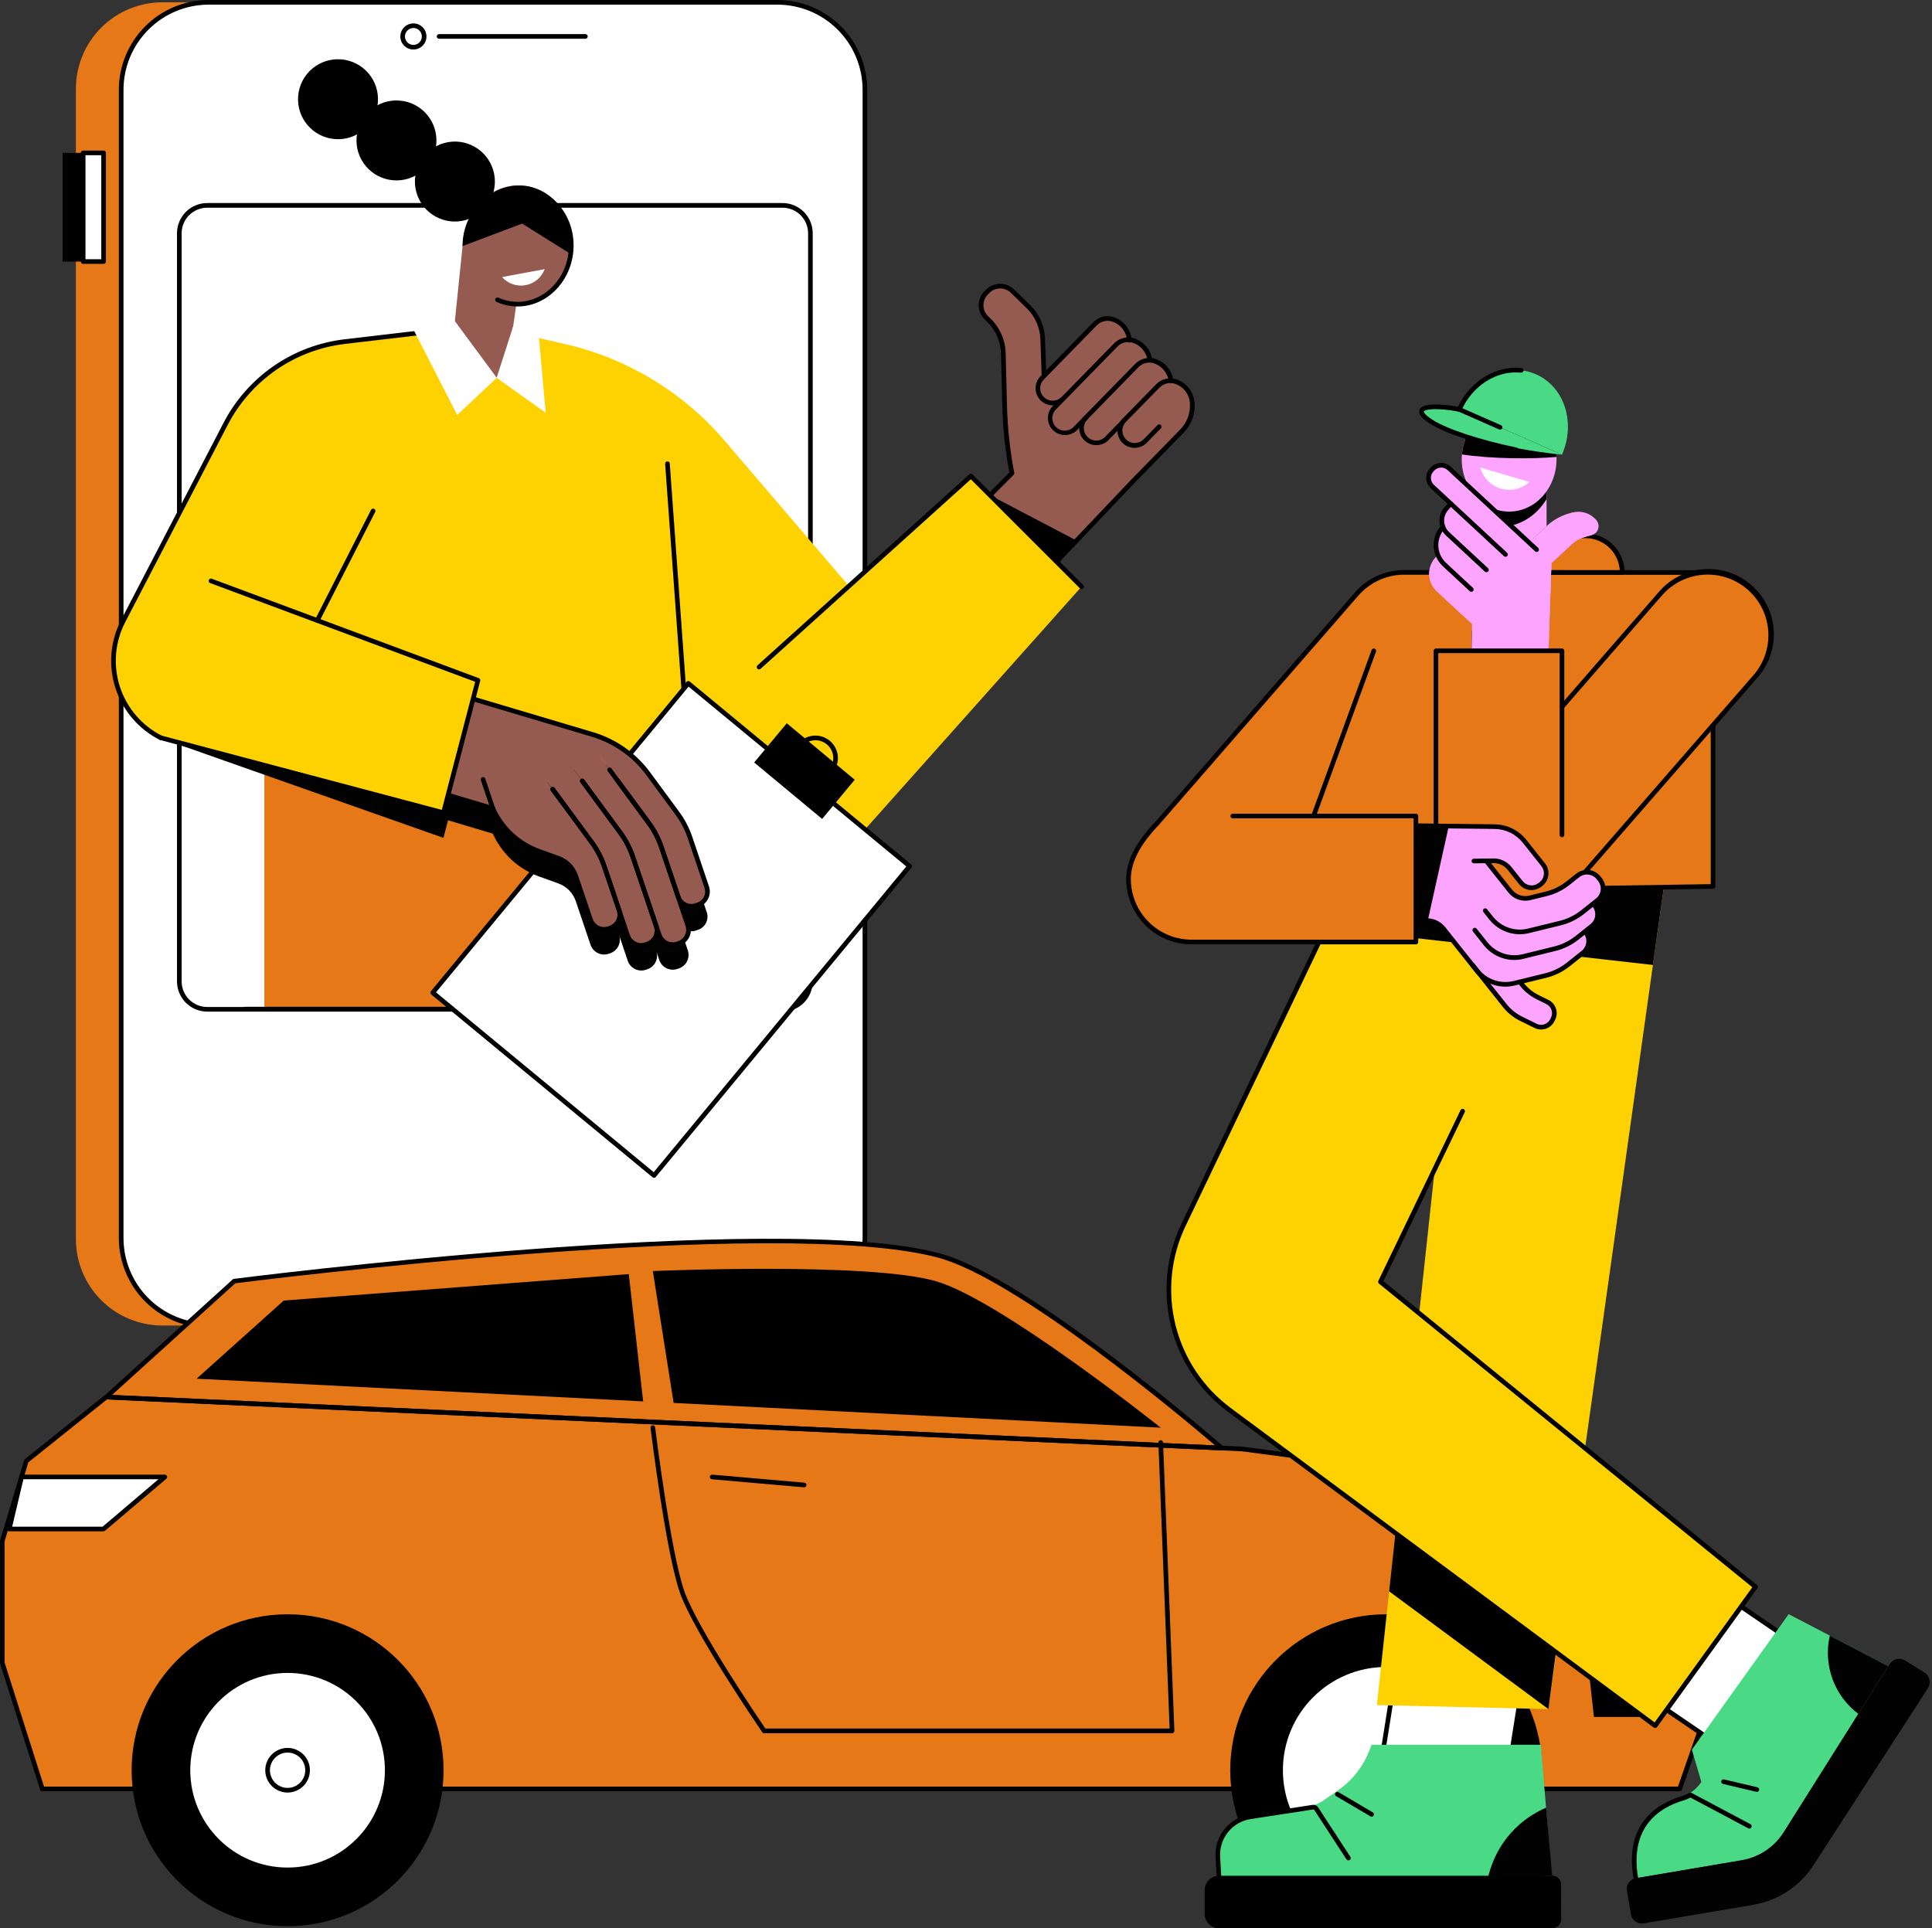 <svg width="554" height="553" viewBox="0 0 554 553" fill="none" xmlns="http://www.w3.org/2000/svg">
<rect x="0" y="0" width="554" height="553" fill="#333333" stroke="none"/>
<g clip-path="url(#clip0_8_1584)">
<path d="M46.564 0.665H64.393V380.12H46.564C39.985 380.12 33.675 377.506 29.023 372.854C24.371 368.202 21.757 361.892 21.757 355.313V25.474C21.757 22.216 22.398 18.99 23.645 15.98C24.891 12.97 26.718 10.235 29.022 7.931C31.326 5.628 34.06 3.8 37.07 2.553C40.08 1.307 43.306 0.665 46.564 0.665Z" fill="#E77818"/>
<path d="M17.944 75.008H27.994L27.994 43.844H17.944L17.944 75.008Z" fill="black"/>
<path d="M23.839 75.008H29.702L29.702 43.844H23.839L23.839 75.008Z" fill="white"/>
<path d="M29.702 75.673H23.843C23.666 75.673 23.497 75.603 23.371 75.479C23.246 75.354 23.175 75.185 23.175 75.008V43.841C23.175 43.664 23.246 43.495 23.371 43.371C23.497 43.246 23.666 43.176 23.843 43.176H29.702C29.878 43.176 30.048 43.246 30.173 43.371C30.298 43.495 30.369 43.664 30.37 43.841V75.008C30.369 75.185 30.298 75.354 30.173 75.479C30.048 75.603 29.878 75.673 29.702 75.673ZM24.507 74.338H29.04V44.509H24.507V74.338Z" fill="black"/>
<path d="M223.204 0.665H59.555C45.853 0.665 34.745 11.772 34.745 25.474V355.31C34.745 369.012 45.853 380.12 59.555 380.12H223.204C236.905 380.12 248.013 369.012 248.013 355.31V25.474C248.013 11.772 236.905 0.665 223.204 0.665Z" fill="white"/>
<path d="M222.935 380.787H59.83C53.003 380.779 46.458 378.064 41.631 373.237C36.804 368.409 34.089 361.865 34.081 355.038V25.746C34.089 18.92 36.804 12.375 41.631 7.549C46.459 2.722 53.003 0.007 59.83 0H222.935C229.761 0.007 236.306 2.722 241.133 7.549C245.96 12.375 248.676 18.92 248.684 25.746V355.038C248.676 361.865 245.96 368.409 241.133 373.237C236.306 378.064 229.761 380.779 222.935 380.787ZM59.83 1.333C53.357 1.34 47.151 3.914 42.574 8.491C37.996 13.068 35.421 19.273 35.413 25.746V355.038C35.42 361.512 37.995 367.718 42.573 372.295C47.15 376.873 53.356 379.447 59.83 379.455H222.935C229.408 379.447 235.614 376.873 240.192 372.295C244.769 367.718 247.344 361.512 247.351 355.038V25.746C247.343 19.273 244.768 13.068 240.191 8.491C235.613 3.914 229.408 1.34 222.935 1.333H59.83Z" fill="black"/>
<path d="M167.813 11.111H125.948C125.857 11.117 125.765 11.105 125.679 11.074C125.593 11.043 125.514 10.995 125.447 10.933C125.38 10.87 125.327 10.795 125.291 10.711C125.254 10.627 125.235 10.536 125.235 10.445C125.235 10.354 125.254 10.263 125.291 10.179C125.327 10.095 125.38 10.02 125.447 9.957C125.514 9.895 125.593 9.847 125.679 9.816C125.765 9.785 125.857 9.772 125.948 9.779H167.813C167.904 9.772 167.996 9.785 168.082 9.816C168.168 9.847 168.247 9.895 168.314 9.957C168.381 10.02 168.434 10.095 168.47 10.179C168.507 10.263 168.526 10.354 168.526 10.445C168.526 10.536 168.507 10.627 168.47 10.711C168.434 10.795 168.381 10.87 168.314 10.933C168.247 10.995 168.168 11.043 168.082 11.074C167.996 11.105 167.904 11.117 167.813 11.111Z" fill="black"/>
<path d="M118.541 14.203C117.8 14.203 117.076 13.983 116.46 13.571C115.843 13.159 115.363 12.574 115.08 11.89C114.796 11.205 114.722 10.451 114.866 9.725C115.011 8.998 115.368 8.33 115.892 7.806C116.416 7.282 117.084 6.925 117.81 6.78C118.537 6.636 119.291 6.71 119.975 6.994C120.66 7.277 121.245 7.758 121.657 8.374C122.069 8.99 122.289 9.714 122.289 10.456C122.288 11.449 121.893 12.402 121.19 13.104C120.488 13.807 119.535 14.202 118.541 14.203ZM118.541 8.041C118.063 8.041 117.596 8.183 117.198 8.449C116.801 8.714 116.491 9.092 116.308 9.533C116.125 9.975 116.077 10.461 116.17 10.93C116.264 11.399 116.494 11.83 116.832 12.168C117.17 12.506 117.601 12.736 118.07 12.83C118.539 12.923 119.025 12.875 119.467 12.692C119.908 12.509 120.286 12.199 120.552 11.802C120.817 11.404 120.959 10.937 120.959 10.459C120.961 10.14 120.899 9.824 120.778 9.53C120.658 9.235 120.48 8.967 120.255 8.741C120.031 8.516 119.763 8.336 119.469 8.214C119.175 8.092 118.86 8.029 118.541 8.029V8.041Z" fill="black"/>
<path d="M224.391 290.098H59.413C57.117 290.095 54.916 289.182 53.292 287.558C51.669 285.935 50.755 283.734 50.752 281.438V66.886C50.755 64.59 51.669 62.389 53.292 60.765C54.916 59.142 57.117 58.228 59.413 58.225H224.391C226.687 58.228 228.887 59.142 230.51 60.766C232.134 62.389 233.046 64.59 233.049 66.886V281.438C233.046 283.733 232.134 285.934 230.51 287.558C228.887 289.182 226.687 290.095 224.391 290.098ZM59.413 59.564C57.47 59.566 55.608 60.339 54.234 61.713C52.86 63.087 52.087 64.949 52.085 66.892V281.444C52.087 283.386 52.86 285.249 54.234 286.623C55.608 287.996 57.47 288.769 59.413 288.772H224.391C226.334 288.769 228.196 287.996 229.57 286.623C230.944 285.249 231.717 283.386 231.719 281.444V66.892C231.717 64.949 230.944 63.087 229.57 61.713C228.196 60.339 226.334 59.566 224.391 59.564H59.413Z" fill="black"/>
<path d="M75.803 289.376H202.872V216.323H75.803L75.803 289.376Z" fill="#E77818"/>
<path d="M151.564 290.044H70.225C70.056 290.033 69.898 289.958 69.782 289.834C69.666 289.71 69.602 289.547 69.602 289.378C69.602 289.208 69.666 289.045 69.782 288.922C69.898 288.798 70.056 288.723 70.225 288.711H151.564C151.733 288.723 151.892 288.798 152.007 288.922C152.123 289.045 152.187 289.208 152.187 289.378C152.187 289.547 152.123 289.71 152.007 289.834C151.892 289.958 151.733 290.033 151.564 290.044Z" fill="black"/>
<path d="M35.241 178.262L64.695 121.569C68.03 115.149 72.885 109.643 78.837 105.53C84.789 101.417 91.657 98.824 98.842 97.975L138.362 93.321L161.739 98.594C179.656 102.634 195.787 112.357 207.726 126.314L267.622 196.36L229.546 232.32L196.022 196.817L197.436 216.323H66.59L66.892 212.331C62.214 214.295 57.047 214.775 52.087 213.706C47.128 212.637 42.617 210.071 39.164 206.354C35.711 202.638 33.483 197.95 32.781 192.926C32.08 187.902 32.938 182.783 35.241 178.262Z" fill="#FED101"/>
<path d="M46.068 212.234C45.963 212.234 45.859 212.208 45.766 212.159C42.79 210.644 40.141 208.557 37.971 206.018C35.802 203.479 34.154 200.537 33.121 197.361C32.089 194.185 31.692 190.837 31.954 187.507C32.217 184.178 33.132 180.933 34.649 177.957L64.103 121.261C67.485 114.739 72.414 109.145 78.459 104.969C84.503 100.792 91.479 98.161 98.775 97.304L138.292 92.65C138.462 92.641 138.628 92.697 138.758 92.806C138.888 92.915 138.971 93.07 138.991 93.238C139.011 93.407 138.966 93.576 138.866 93.713C138.765 93.85 138.616 93.943 138.449 93.974L98.93 98.627C91.85 99.458 85.082 102.01 79.218 106.061C73.353 110.112 68.57 115.539 65.287 121.865L35.827 178.568C32.929 184.263 32.411 190.875 34.387 196.952C36.363 203.029 40.671 208.073 46.364 210.974C46.496 211.043 46.602 211.154 46.664 211.289C46.725 211.425 46.74 211.577 46.705 211.722C46.671 211.867 46.588 211.996 46.472 212.089C46.355 212.182 46.211 212.233 46.062 212.234H46.068Z" fill="black"/>
<path d="M197.436 216.988C197.27 216.988 197.109 216.927 196.986 216.815C196.863 216.703 196.786 216.549 196.771 216.383L190.728 133.025C190.721 132.938 190.732 132.851 190.76 132.768C190.787 132.685 190.831 132.608 190.888 132.542C190.945 132.476 191.014 132.422 191.092 132.383C191.17 132.343 191.255 132.32 191.343 132.314C191.43 132.307 191.517 132.318 191.6 132.346C191.683 132.373 191.76 132.417 191.826 132.474C191.892 132.531 191.946 132.6 191.985 132.678C192.024 132.756 192.048 132.841 192.054 132.928L198.098 216.286C198.111 216.461 198.054 216.633 197.941 216.766C197.828 216.9 197.668 216.983 197.494 217L197.436 216.988Z" fill="black"/>
<path d="M144.853 109.573L129.447 101.707L132.838 68.654L150.473 70.464L144.853 109.573Z" fill="#955B50"/>
<path d="M163.779 71.767C164.739 62.416 158.595 54.124 150.057 53.248C141.518 52.371 133.818 59.242 132.858 68.594C131.899 77.946 138.042 86.237 146.581 87.114C155.119 87.99 162.819 81.119 163.779 71.767Z" fill="#955B50"/>
<path d="M143.961 79.454C144.791 80.391 145.849 81.098 147.033 81.505C148.217 81.912 149.487 82.006 150.718 81.778C151.949 81.549 153.099 81.005 154.058 80.2C155.017 79.394 155.75 78.354 156.188 77.181L143.961 79.454Z" fill="white"/>
<path d="M148.416 87.888C147.923 87.888 147.427 87.861 146.929 87.812C145.335 87.647 143.78 87.222 142.323 86.555C142.179 86.472 142.07 86.338 142.019 86.179C141.968 86.02 141.978 85.848 142.048 85.696C142.118 85.545 142.242 85.424 142.396 85.36C142.55 85.295 142.722 85.29 142.88 85.346C144.202 85.954 145.616 86.34 147.065 86.489C154.97 87.305 162.174 80.874 163.053 72.162C163.933 63.45 158.218 55.699 150.307 54.886C142.892 54.122 136.135 59.591 134.557 67.599C134.545 67.689 134.514 67.776 134.467 67.854C134.42 67.931 134.358 67.999 134.284 68.052C134.21 68.105 134.126 68.142 134.037 68.161C133.948 68.18 133.856 68.181 133.767 68.164C133.678 68.146 133.593 68.111 133.518 68.059C133.443 68.008 133.379 67.942 133.331 67.865C133.282 67.788 133.25 67.702 133.236 67.612C133.222 67.522 133.226 67.43 133.249 67.342C134.962 58.654 142.366 52.735 150.44 53.559C159.095 54.448 165.35 62.852 164.38 72.295C163.467 81.191 156.463 87.888 148.416 87.888Z" fill="black"/>
<path d="M149.733 64.124L163.597 72.809C163.673 72.386 163.745 71.96 163.791 71.524C164.737 62.302 158.675 54.125 150.253 53.26C141.831 52.396 133.663 59.488 132.726 68.711C132.663 69.337 132.638 69.956 132.635 70.57L149.733 64.124Z" fill="black"/>
<path d="M133.536 63.103C139.633 61.395 143.191 55.068 141.483 48.971C139.775 42.874 133.447 39.316 127.35 41.024C121.253 42.732 117.695 49.059 119.403 55.156C121.111 61.254 127.439 64.812 133.536 63.103Z" fill="black"/>
<path d="M125.109 41.206C125.626 34.895 120.929 29.36 114.618 28.844C108.307 28.327 102.772 33.024 102.256 39.335C101.739 45.646 106.436 51.181 112.747 51.697C119.058 52.214 124.593 47.517 125.109 41.206Z" fill="black"/>
<path d="M108.352 29.389C108.868 23.078 104.171 17.543 97.86 17.027C91.549 16.51 86.015 21.207 85.498 27.518C84.981 33.829 89.679 39.363 95.989 39.88C102.3 40.397 107.835 35.7 108.352 29.389Z" fill="black"/>
<path d="M142.45 108.349L131.106 119.004L118.629 94.657L130.432 92.088L142.45 108.349Z" fill="white"/>
<path d="M142.408 108.337L156.475 118.369L154.559 96.971L147.149 93.596L142.408 108.337Z" fill="white"/>
<path d="M90.988 178.592C90.883 178.593 90.779 178.568 90.686 178.519C90.605 178.481 90.533 178.427 90.474 178.36C90.415 178.293 90.37 178.215 90.341 178.13C90.313 178.046 90.302 177.956 90.31 177.867C90.317 177.778 90.342 177.692 90.384 177.613L106.394 146.228C106.474 146.07 106.613 145.951 106.781 145.896C106.864 145.869 106.952 145.859 107.039 145.866C107.127 145.872 107.212 145.896 107.29 145.936C107.368 145.976 107.437 146.03 107.494 146.097C107.551 146.163 107.594 146.24 107.621 146.324C107.648 146.407 107.658 146.495 107.652 146.582C107.645 146.669 107.621 146.754 107.581 146.832L91.565 178.241C91.51 178.346 91.427 178.435 91.325 178.496C91.224 178.558 91.107 178.591 90.988 178.592Z" fill="black"/>
<path d="M311.387 125.779C311.784 126.169 312.253 126.478 312.769 126.686C313.285 126.895 313.836 127 314.393 126.995C314.949 126.991 315.499 126.876 316.011 126.659C316.523 126.441 316.987 126.124 317.377 125.727L326.69 116.19L330.64 120.07L332.897 117.774C333.952 116.698 334.761 115.406 335.269 113.987C335.776 112.568 335.969 111.055 335.834 109.554C335.502 104.737 329.664 101.093 325.901 104.913L311.339 119.789C310.948 120.185 310.64 120.655 310.431 121.17C310.222 121.686 310.116 122.238 310.121 122.794C310.125 123.35 310.24 123.9 310.457 124.413C310.674 124.925 310.99 125.389 311.387 125.779Z" fill="#955B50"/>
<path d="M322.42 126.498C322.816 126.888 323.286 127.196 323.801 127.404C324.317 127.613 324.868 127.718 325.424 127.713C325.98 127.708 326.53 127.594 327.041 127.377C327.553 127.159 328.017 126.843 328.406 126.447L332.704 122.053L336.65 125.936L338.907 123.639C339.963 122.563 340.772 121.271 341.279 119.852C341.786 118.433 341.979 116.921 341.845 115.42C341.512 110.585 335.677 106.959 331.915 110.775L322.369 120.509C321.978 120.905 321.67 121.374 321.461 121.89C321.252 122.406 321.147 122.958 321.152 123.514C321.157 124.07 321.271 124.62 321.489 125.132C321.707 125.644 322.023 126.108 322.42 126.498Z" fill="#955B50"/>
<path d="M288.08 116.387L287.705 101.338C287.615 97.747 286.125 94.333 283.553 91.825L282.84 91.13C281.884 90.196 281.337 88.921 281.321 87.584C281.304 86.247 281.819 84.959 282.752 84.002L283.175 83.57C283.637 83.095 284.188 82.717 284.797 82.456C285.405 82.195 286.059 82.056 286.721 82.047C287.383 82.039 288.04 82.161 288.655 82.407C289.27 82.652 289.83 83.017 290.304 83.479L294.837 87.894C297.41 90.407 298.899 93.826 298.986 97.422L299.403 114.882L314.681 99.22L339.394 123.325L324.952 138.132L293.855 170.65L270.586 155.444L290.162 135.681C288.939 129.318 288.243 122.865 288.08 116.387Z" fill="#955B50"/>
<path d="M308.767 155.052L293.855 170.65L270.571 155.444L283.894 142.012L308.767 155.052Z" fill="black"/>
<path d="M302.428 122.884C302.824 123.274 303.293 123.583 303.809 123.791C304.325 124 304.877 124.105 305.433 124.101C305.989 124.096 306.539 123.981 307.051 123.764C307.563 123.546 308.027 123.23 308.417 122.832L320.652 110.298L324.599 114.181L326.856 111.884C327.911 110.808 328.721 109.516 329.228 108.097C329.735 106.678 329.928 105.166 329.794 103.665C329.461 98.845 323.626 95.204 319.864 99.02L302.376 116.895C301.986 117.291 301.677 117.76 301.469 118.276C301.26 118.792 301.155 119.344 301.16 119.9C301.164 120.456 301.279 121.006 301.496 121.518C301.714 122.03 302.03 122.494 302.428 122.884Z" fill="#955B50"/>
<path d="M298.708 114.528C299.104 114.918 299.573 115.226 300.089 115.435C300.604 115.643 301.155 115.748 301.711 115.744C302.267 115.739 302.817 115.624 303.329 115.407C303.841 115.19 304.304 114.874 304.694 114.477L314.726 104.203L318.673 108.092L320.93 105.795C321.986 104.719 322.795 103.427 323.302 102.008C323.809 100.589 324.002 99.077 323.868 97.576C323.535 92.759 317.697 89.115 313.935 92.934L298.656 108.545C298.267 108.941 297.959 109.41 297.751 109.926C297.543 110.441 297.438 110.992 297.443 111.547C297.447 112.103 297.562 112.652 297.779 113.164C297.996 113.675 298.311 114.139 298.708 114.528Z" fill="#955B50"/>
<path d="M301.853 116.239C300.887 116.239 299.943 115.953 299.138 115.418C298.334 114.883 297.705 114.123 297.331 113.232C296.958 112.341 296.855 111.36 297.037 110.411C297.219 109.462 297.677 108.588 298.354 107.899L313.463 92.466C314.239 91.633 315.247 91.053 316.357 90.802C317.467 90.55 318.627 90.64 319.685 91.058C321.017 91.577 322.177 92.458 323.034 93.602C323.891 94.746 324.411 96.107 324.535 97.531C324.547 97.707 324.488 97.88 324.372 98.013C324.256 98.147 324.092 98.228 323.916 98.241C323.74 98.25 323.568 98.191 323.435 98.075C323.303 97.959 323.221 97.796 323.206 97.621C323.104 96.452 322.677 95.335 321.973 94.396C321.269 93.457 320.317 92.734 319.223 92.309C318.405 91.981 317.507 91.91 316.648 92.105C315.788 92.3 315.009 92.751 314.412 93.4L299.303 108.832C298.662 109.481 298.293 110.35 298.273 111.262C298.253 112.174 298.582 113.059 299.194 113.736C299.806 114.412 300.653 114.828 301.563 114.9C302.472 114.971 303.374 114.691 304.084 114.118C304.222 114.02 304.393 113.98 304.561 114.004C304.729 114.028 304.881 114.115 304.987 114.247C305.093 114.379 305.145 114.547 305.132 114.716C305.119 114.885 305.042 115.042 304.918 115.157C304.049 115.856 302.968 116.238 301.853 116.239Z" fill="black"/>
<path d="M305.377 124.764C304.411 124.763 303.467 124.478 302.663 123.942C301.859 123.407 301.232 122.646 300.859 121.755C300.486 120.864 300.385 119.883 300.569 118.935C300.752 117.987 301.212 117.114 301.89 116.426L319.374 98.555C320.126 97.752 321.094 97.184 322.162 96.921C323.231 96.658 324.352 96.711 325.391 97.074C326.702 97.533 327.862 98.343 328.745 99.415C329.628 100.488 330.2 101.782 330.398 103.157C330.41 103.244 330.404 103.332 330.382 103.417C330.359 103.501 330.321 103.581 330.268 103.65C330.215 103.72 330.148 103.778 330.073 103.822C329.997 103.866 329.913 103.895 329.827 103.907C329.74 103.918 329.652 103.913 329.567 103.89C329.483 103.868 329.403 103.829 329.334 103.776C329.264 103.723 329.206 103.657 329.162 103.581C329.118 103.506 329.089 103.422 329.077 103.336C328.907 102.21 328.435 101.151 327.712 100.271C326.989 99.391 326.042 98.723 324.971 98.337C324.169 98.051 323.301 98.007 322.475 98.212C321.648 98.417 320.901 98.861 320.326 99.489L302.842 117.36C302.504 117.686 302.234 118.075 302.047 118.505C301.861 118.935 301.76 119.398 301.752 119.867C301.736 120.814 302.096 121.728 302.754 122.409C303.412 123.091 304.314 123.483 305.261 123.499C306.208 123.516 307.122 123.155 307.803 122.497L310.868 119.357C310.991 119.231 311.159 119.158 311.335 119.156C311.512 119.153 311.682 119.221 311.809 119.344C311.936 119.467 312.008 119.635 312.011 119.812C312.013 119.988 311.946 120.158 311.823 120.285L308.734 123.452C307.821 124.297 306.621 124.766 305.377 124.764Z" fill="black"/>
<path d="M314.358 127.658C313.392 127.659 312.447 127.374 311.642 126.84C310.837 126.305 310.208 125.544 309.835 124.653C309.462 123.762 309.36 122.78 309.543 121.831C309.727 120.882 310.186 120.009 310.865 119.321L325.424 104.447C326.176 103.643 327.145 103.074 328.215 102.811C329.284 102.548 330.407 102.602 331.446 102.967C332.759 103.426 333.919 104.237 334.802 105.312C335.684 106.386 336.255 107.682 336.451 109.059C336.462 109.145 336.457 109.234 336.435 109.318C336.412 109.403 336.373 109.482 336.32 109.552C336.267 109.621 336.201 109.68 336.125 109.724C336.05 109.768 335.966 109.796 335.88 109.808C335.793 109.82 335.705 109.814 335.62 109.792C335.535 109.77 335.456 109.731 335.387 109.678C335.317 109.625 335.258 109.559 335.214 109.483C335.17 109.407 335.142 109.324 335.13 109.237C334.961 108.11 334.49 107.05 333.768 106.168C333.045 105.287 332.098 104.617 331.026 104.23C330.224 103.944 329.355 103.9 328.528 104.104C327.701 104.308 326.953 104.751 326.376 105.378L311.813 120.27C311.485 120.604 311.225 121 311.049 121.434C310.873 121.869 310.785 122.334 310.788 122.802C310.792 123.271 310.888 123.734 311.071 124.166C311.254 124.598 311.52 124.989 311.854 125.318C312.188 125.647 312.584 125.906 313.019 126.082C313.453 126.258 313.918 126.347 314.387 126.343C314.855 126.339 315.319 126.243 315.75 126.06C316.182 125.877 316.573 125.611 316.902 125.277L321.317 120.744C321.443 120.629 321.608 120.567 321.779 120.569C321.949 120.572 322.112 120.64 322.234 120.759C322.356 120.878 322.428 121.039 322.435 121.209C322.442 121.38 322.384 121.546 322.272 121.675L317.854 126.208C317.397 126.67 316.853 127.036 316.252 127.286C315.652 127.535 315.008 127.661 314.358 127.658Z" fill="black"/>
<path d="M293.855 171.318C293.726 171.318 293.6 171.28 293.492 171.209L270.208 156.003C270.125 155.95 270.054 155.879 270.002 155.795C269.949 155.71 269.917 155.616 269.906 155.517C269.896 155.418 269.907 155.318 269.94 155.225C269.973 155.131 270.027 155.046 270.097 154.976L289.437 135.47C288.248 129.18 287.57 122.804 287.409 116.405L287.031 101.353C286.953 97.935 285.535 94.684 283.082 92.303L282.368 91.608C281.286 90.55 280.667 89.106 280.648 87.593C280.63 86.079 281.213 84.62 282.269 83.536L282.713 83.101C283.771 82.02 285.215 81.403 286.727 81.383C288.24 81.364 289.699 81.945 290.784 82.998L295.317 87.416C298.024 90.044 299.588 93.632 299.669 97.404L300.028 107.527C300.037 107.617 300.026 107.709 299.998 107.795C299.97 107.882 299.924 107.961 299.864 108.03C299.804 108.098 299.731 108.153 299.648 108.192C299.566 108.231 299.477 108.253 299.386 108.256C299.295 108.259 299.204 108.243 299.12 108.21C299.035 108.177 298.958 108.127 298.893 108.063C298.829 107.999 298.778 107.922 298.744 107.838C298.71 107.753 298.693 107.663 298.696 107.572L298.339 97.443C298.262 94.02 296.844 90.764 294.389 88.377L289.857 83.962C289.025 83.154 287.908 82.708 286.748 82.722C285.589 82.736 284.482 83.209 283.671 84.038L283.248 84.473C282.439 85.303 281.992 86.42 282.005 87.579C282.018 88.738 282.49 89.844 283.317 90.656L284.03 91.351C286.732 93.976 288.295 97.557 288.382 101.323L288.757 116.372C288.921 122.816 289.614 129.236 290.83 135.567C290.852 135.674 290.847 135.786 290.815 135.892C290.783 135.997 290.726 136.093 290.648 136.171L271.62 155.324L293.755 169.777L324.478 137.443L338.433 123.168C339.412 122.172 340.166 120.977 340.642 119.664C341.119 118.351 341.307 116.951 341.195 115.559C341.192 115.526 341.192 115.492 341.195 115.459C341.093 114.29 340.666 113.173 339.962 112.234C339.258 111.295 338.306 110.572 337.212 110.147C336.395 109.819 335.497 109.748 334.638 109.942C333.779 110.137 333 110.589 332.404 111.238L322.858 120.968C322.194 121.643 321.826 122.554 321.833 123.5C321.841 124.447 322.224 125.352 322.899 126.016C323.574 126.68 324.485 127.049 325.432 127.041C326.378 127.033 327.283 126.65 327.947 125.975L331.93 121.902C331.991 121.839 332.064 121.789 332.144 121.755C332.225 121.721 332.311 121.702 332.398 121.702C332.486 121.701 332.573 121.717 332.654 121.749C332.735 121.782 332.809 121.83 332.871 121.891C332.934 121.952 332.984 122.025 333.018 122.105C333.052 122.186 333.07 122.272 333.071 122.36C333.072 122.447 333.056 122.534 333.024 122.615C332.991 122.696 332.943 122.77 332.882 122.832L328.884 126.918C328.435 127.389 327.898 127.765 327.302 128.026C326.707 128.287 326.066 128.426 325.416 128.437C324.766 128.447 324.12 128.328 323.517 128.087C322.913 127.846 322.364 127.487 321.9 127.031C321.436 126.575 321.068 126.032 320.817 125.433C320.565 124.833 320.435 124.19 320.435 123.54C320.434 122.89 320.563 122.246 320.814 121.647C321.064 121.047 321.432 120.503 321.894 120.046L331.437 110.298C332.213 109.465 333.222 108.886 334.331 108.635C335.441 108.384 336.601 108.472 337.659 108.89C338.991 109.409 340.151 110.29 341.008 111.434C341.865 112.578 342.385 113.938 342.509 115.362C342.685 116.474 342.76 120.675 339.394 124.096L325.448 138.359L294.338 171.11C294.276 171.175 294.201 171.228 294.118 171.264C294.035 171.299 293.945 171.318 293.855 171.318Z" fill="black"/>
<path d="M206.061 201.754L245.266 240.96L310.121 168.239L278.407 136.524L206.061 201.754Z" fill="#FED101"/>
<path d="M217.667 191.954C217.533 191.954 217.401 191.912 217.291 191.836C217.18 191.759 217.095 191.651 217.047 191.525C216.999 191.399 216.99 191.262 217.022 191.131C217.053 191 217.123 190.881 217.223 190.791L277.963 136.029C278.089 135.918 278.253 135.859 278.421 135.864C278.589 135.868 278.749 135.936 278.869 136.053L310.599 167.767C310.661 167.829 310.71 167.902 310.743 167.983C310.777 168.064 310.794 168.15 310.794 168.238C310.794 168.325 310.777 168.412 310.744 168.493C310.711 168.573 310.662 168.647 310.6 168.709C310.538 168.771 310.465 168.82 310.384 168.853C310.304 168.887 310.217 168.904 310.13 168.904C310.042 168.905 309.956 168.888 309.875 168.854C309.794 168.821 309.721 168.772 309.659 168.71L278.383 137.443L218.115 191.782C217.992 191.893 217.833 191.955 217.667 191.954Z" fill="black"/>
<path d="M124.069 284.672L187.526 337.094L260.805 248.39L197.347 195.968L124.069 284.672Z" fill="white"/>
<path d="M187.54 337.759C187.385 337.759 187.235 337.704 187.116 337.605L123.657 285.182C123.59 285.127 123.533 285.058 123.492 284.981C123.451 284.904 123.426 284.819 123.419 284.732C123.41 284.645 123.419 284.557 123.444 284.474C123.47 284.39 123.511 284.312 123.567 284.245L196.856 195.544C196.911 195.477 196.979 195.42 197.057 195.379C197.134 195.338 197.218 195.312 197.305 195.304C197.393 195.295 197.48 195.304 197.564 195.33C197.648 195.356 197.725 195.398 197.793 195.454L261.252 247.877C261.32 247.932 261.376 248.001 261.418 248.078C261.459 248.155 261.485 248.24 261.493 248.327C261.508 248.503 261.454 248.677 261.342 248.814L188.053 337.517C187.991 337.594 187.913 337.655 187.824 337.697C187.735 337.739 187.638 337.76 187.54 337.759ZM125.026 284.574L187.452 336.149L259.886 248.472L197.457 196.904L125.026 284.574Z" fill="black"/>
<path d="M216.261 218.651L235.748 234.848L245.089 223.609L225.602 207.412L216.261 218.651Z" fill="black"/>
<path d="M233.813 223.862C232.536 223.863 231.287 223.485 230.225 222.775C229.162 222.066 228.334 221.058 227.845 219.878C227.356 218.698 227.227 217.399 227.476 216.147C227.725 214.894 228.34 213.743 229.243 212.839C230.146 211.936 231.296 211.321 232.549 211.071C233.802 210.822 235.101 210.949 236.281 211.438C237.461 211.927 238.47 212.754 239.179 213.816C239.889 214.879 240.268 216.127 240.268 217.404C240.266 219.116 239.585 220.757 238.375 221.967C237.165 223.178 235.525 223.859 233.813 223.862ZM233.813 212.279C232.797 212.279 231.804 212.581 230.959 213.145C230.114 213.71 229.456 214.512 229.067 215.451C228.678 216.389 228.577 217.422 228.775 218.419C228.973 219.415 229.462 220.331 230.181 221.049C230.899 221.768 231.815 222.257 232.811 222.455C233.808 222.653 234.84 222.552 235.779 222.163C236.718 221.774 237.52 221.115 238.085 220.271C238.649 219.426 238.95 218.433 238.95 217.417C238.95 216.054 238.409 214.747 237.446 213.784C236.482 212.821 235.176 212.279 233.813 212.279Z" fill="black"/>
<path d="M49.042 212.739L127.163 240.277L128.477 235.237L141.32 239.068C141.353 239.144 141.393 239.216 141.426 239.295C141.499 239.452 141.574 239.597 141.65 239.763C141.754 239.981 141.863 240.196 141.976 240.407C142.058 240.564 142.139 240.709 142.224 240.869C142.341 241.071 142.461 241.279 142.586 241.495C142.674 241.64 142.762 241.797 142.852 241.933C142.982 242.142 143.118 242.347 143.257 242.537C143.348 242.673 143.439 242.809 143.532 242.942C143.683 243.16 143.834 243.371 144.004 243.58C144.091 243.695 144.173 243.813 144.264 243.924C144.469 244.187 144.687 244.444 144.904 244.701C144.952 244.755 144.995 244.813 145.043 244.867C145.312 245.169 145.59 245.472 145.874 245.774L146.131 246.025C146.333 246.227 146.539 246.43 146.75 246.629L147.098 246.931C147.288 247.1 147.479 247.267 147.675 247.43L148.065 247.732C148.255 247.883 148.449 248.034 148.642 248.176L149.062 248.478C149.256 248.617 149.455 248.75 149.667 248.883C149.812 248.98 149.957 249.074 150.102 249.164C150.307 249.294 150.516 249.418 150.724 249.542C150.869 249.627 151.026 249.714 151.165 249.796C151.386 249.917 151.61 250.035 151.833 250.15C151.975 250.222 152.117 250.298 152.265 250.37C152.513 250.491 152.767 250.606 153.021 250.718L153.396 250.887C153.776 251.047 154.163 251.189 154.559 251.343L160.104 253.338C161.269 253.757 162.325 254.434 163.192 255.318C164.059 256.203 164.715 257.271 165.111 258.444L169.342 270.946C169.514 271.455 169.784 271.925 170.138 272.33C170.491 272.735 170.921 273.066 171.403 273.304C171.884 273.543 172.408 273.684 172.944 273.72C173.48 273.756 174.018 273.686 174.527 273.514L174.963 273.369C175.99 273.022 176.838 272.282 177.32 271.31C177.802 270.338 177.879 269.215 177.534 268.187L180.009 275.527C180.181 276.036 180.451 276.507 180.804 276.912C181.158 277.317 181.587 277.648 182.069 277.887C182.551 278.126 183.074 278.268 183.611 278.304C184.147 278.34 184.685 278.27 185.195 278.099L185.63 277.951C186.658 277.604 187.506 276.864 187.989 275.892C188.471 274.92 188.547 273.796 188.201 272.768L189.035 275.291C189.207 275.801 189.477 276.271 189.83 276.676C190.184 277.081 190.614 277.413 191.095 277.652C191.577 277.89 192.101 278.032 192.637 278.068C193.173 278.105 193.712 278.035 194.221 277.863L194.656 277.715C195.165 277.543 195.636 277.273 196.041 276.92C196.446 276.566 196.777 276.137 197.016 275.655C197.255 275.173 197.397 274.649 197.433 274.113C197.469 273.577 197.399 273.039 197.228 272.529L194.478 264.37C194.814 265.367 195.533 266.19 196.476 266.657C197.419 267.124 198.509 267.197 199.506 266.86L200.177 266.634C201.174 266.297 201.997 265.578 202.464 264.635C202.932 263.693 203.006 262.603 202.67 261.605L197.874 247.403C197.033 244.901 195.81 242.544 194.248 240.416L185.847 229C181.908 223.645 176.331 219.72 169.961 217.819L135.678 207.605L137.068 202.274L60.483 180.638L49.042 212.739Z" fill="#020202"/>
<path d="M189.676 242.957L197.231 265.319C197.402 265.828 197.472 266.367 197.436 266.903C197.4 267.439 197.258 267.963 197.019 268.445C196.78 268.926 196.449 269.356 196.044 269.71C195.639 270.063 195.168 270.333 194.659 270.505L194.224 270.653C193.715 270.825 193.176 270.894 192.64 270.858C192.104 270.822 191.58 270.68 191.098 270.441C190.617 270.203 190.187 269.871 189.834 269.466C189.48 269.061 189.21 268.591 189.038 268.081L181.484 245.719C180.643 243.217 179.42 240.861 177.858 238.733L163.377 219.085L171.566 216.323L186.041 235.983C187.605 238.106 188.831 240.459 189.676 242.957Z" fill="#955B50"/>
<path d="M181.481 245.731L188.168 265.564C188.34 266.073 188.41 266.611 188.373 267.148C188.337 267.684 188.196 268.208 187.957 268.689C187.718 269.171 187.387 269.601 186.982 269.954C186.577 270.308 186.106 270.578 185.596 270.749L185.161 270.897C184.653 271.071 184.115 271.142 183.578 271.107C183.042 271.072 182.518 270.932 182.036 270.695C181.554 270.457 181.123 270.127 180.769 269.723C180.414 269.319 180.143 268.85 179.97 268.341L173.282 248.512C172.443 246.009 171.219 243.652 169.656 241.525L155.191 221.847L163.383 219.085L177.854 238.745C179.415 240.873 180.639 243.23 181.481 245.731Z" fill="#955B50"/>
<path d="M173.294 248.496L177.504 260.983C177.676 261.492 177.746 262.03 177.71 262.566C177.674 263.102 177.532 263.626 177.294 264.108C177.055 264.589 176.724 265.019 176.32 265.372C175.915 265.726 175.445 265.996 174.935 266.168L174.5 266.313C173.991 266.485 173.453 266.555 172.917 266.519C172.381 266.483 171.857 266.342 171.375 266.103C170.894 265.865 170.464 265.534 170.111 265.129C169.757 264.724 169.487 264.254 169.315 263.745L165.084 251.243C164.687 250.07 164.031 249.002 163.164 248.118C162.297 247.233 161.242 246.556 160.077 246.136L154.532 244.142C151.271 242.969 148.316 241.074 145.89 238.599C143.464 236.124 141.628 233.132 140.519 229.849L139.595 227.099L155.191 221.847L169.662 241.51C171.229 243.636 172.454 245.993 173.294 248.496Z" fill="#955B50"/>
<path d="M169.943 210.624C176.314 212.524 181.891 216.449 185.829 221.804L194.23 233.218C195.792 235.346 197.015 237.703 197.856 240.205L202.652 254.407C202.987 255.405 202.913 256.495 202.446 257.437C201.978 258.38 201.156 259.099 200.159 259.436L199.488 259.662C198.495 259.995 197.411 259.922 196.472 259.459C195.533 258.996 194.815 258.181 194.475 257.19L189.676 242.957C188.835 240.455 187.612 238.099 186.05 235.971L172.195 217.151L141.353 231.831L66.587 209.56L104.994 191.284L169.943 210.624Z" fill="#955B50"/>
<path d="M192.903 271.556C191.908 271.555 190.938 271.241 190.13 270.66C189.322 270.079 188.716 269.26 188.398 268.317L180.843 245.955C180.021 243.517 178.826 241.222 177.301 239.15L166.423 224.358C166.318 224.215 166.274 224.037 166.301 223.863C166.328 223.688 166.423 223.532 166.565 223.427C166.707 223.322 166.885 223.279 167.06 223.305C167.234 223.332 167.391 223.427 167.496 223.569L178.374 238.376C179.981 240.558 181.239 242.976 182.103 245.544L189.658 267.906C189.949 268.766 190.57 269.476 191.384 269.88C192.198 270.283 193.139 270.347 194 270.057L194.435 269.909C195.295 269.618 196.005 268.998 196.408 268.184C196.811 267.371 196.876 266.431 196.587 265.57L189.032 243.208C188.212 240.77 187.017 238.474 185.491 236.403L174.292 221.188C174.233 221.118 174.19 221.037 174.164 220.949C174.138 220.862 174.131 220.77 174.141 220.68C174.152 220.59 174.182 220.502 174.227 220.424C174.273 220.345 174.335 220.277 174.408 220.223C174.481 220.168 174.565 220.13 174.653 220.109C174.742 220.089 174.834 220.087 174.924 220.103C175.013 220.119 175.099 220.153 175.174 220.204C175.25 220.254 175.315 220.32 175.364 220.396L186.563 235.611C188.171 237.794 189.43 240.213 190.295 242.782L197.85 265.144C198.053 265.737 198.136 266.363 198.096 266.989C198.055 267.614 197.891 268.225 197.614 268.786C197.336 269.348 196.951 269.849 196.479 270.261C196.007 270.673 195.458 270.988 194.865 271.187L194.426 271.336C193.934 271.49 193.42 271.565 192.903 271.556Z" fill="black"/>
<path d="M183.865 271.777C182.871 271.773 181.903 271.46 181.097 270.879C180.29 270.299 179.685 269.481 179.365 268.54L172.663 248.699C171.841 246.261 170.647 243.965 169.121 241.894L157.91 226.688C157.816 226.545 157.781 226.371 157.811 226.202C157.841 226.034 157.935 225.883 158.073 225.782C158.211 225.681 158.383 225.637 158.553 225.658C158.723 225.68 158.878 225.766 158.986 225.899L170.185 241.114C171.795 243.295 173.057 245.713 173.926 248.282L180.613 268.114C180.905 268.974 181.526 269.684 182.34 270.087C183.154 270.49 184.095 270.555 184.956 270.266L185.391 270.118C186.252 269.827 186.962 269.206 187.365 268.392C187.768 267.577 187.832 266.636 187.543 265.775L180.855 245.946C180.032 243.509 178.838 241.213 177.314 239.141L166.435 224.349C166.383 224.278 166.346 224.198 166.325 224.113C166.304 224.028 166.3 223.94 166.313 223.854C166.326 223.767 166.356 223.684 166.402 223.61C166.447 223.535 166.506 223.47 166.577 223.418C166.647 223.366 166.727 223.329 166.812 223.308C166.897 223.287 166.985 223.283 167.072 223.296C167.158 223.309 167.241 223.339 167.316 223.385C167.391 223.43 167.456 223.49 167.508 223.56L178.386 238.367C179.994 240.549 181.252 242.967 182.115 245.535L188.806 265.367C189.007 265.96 189.089 266.587 189.047 267.212C189.006 267.837 188.841 268.447 188.564 269.009C188.286 269.57 187.901 270.071 187.43 270.483C186.958 270.895 186.41 271.211 185.817 271.411L185.382 271.559C184.891 271.713 184.379 271.787 183.865 271.777Z" fill="black"/>
<path d="M173.195 267.196C172.199 267.195 171.227 266.882 170.418 266.301C169.609 265.72 169.002 264.9 168.683 263.956L164.468 251.458C164.107 250.377 163.505 249.393 162.707 248.58C161.91 247.766 160.938 247.145 159.865 246.762L154.32 244.767C151.368 243.699 148.657 242.056 146.343 239.934C144.028 237.812 142.157 235.253 140.837 232.405L64.728 209.717L104.937 190.576L105.182 190.649L170.134 209.989C176.635 211.939 182.33 215.943 186.364 221.402L194.777 232.825C196.383 235.009 197.642 237.427 198.509 239.996L203.302 254.199C203.496 254.775 203.575 255.385 203.534 255.992C203.493 256.599 203.333 257.192 203.063 257.737C202.793 258.283 202.418 258.769 201.959 259.169C201.501 259.57 200.968 259.876 200.392 260.07L199.721 260.297C199.144 260.491 198.535 260.57 197.928 260.529C197.32 260.489 196.727 260.328 196.182 260.058C195.637 259.788 195.15 259.413 194.75 258.955C194.35 258.496 194.043 257.963 193.849 257.387L189.053 243.184C188.234 240.745 187.039 238.449 185.512 236.379L176.543 224.222C176.485 224.152 176.441 224.071 176.415 223.983C176.39 223.896 176.382 223.805 176.393 223.714C176.404 223.624 176.433 223.536 176.479 223.458C176.524 223.379 176.586 223.311 176.659 223.257C176.732 223.202 176.816 223.164 176.905 223.143C176.993 223.123 177.085 223.121 177.175 223.137C177.265 223.153 177.35 223.187 177.426 223.238C177.501 223.288 177.566 223.354 177.616 223.43L186.576 235.602C188.183 237.785 189.442 240.204 190.308 242.773L195.103 256.991C195.242 257.402 195.46 257.781 195.745 258.108C196.03 258.434 196.377 258.701 196.765 258.894C197.153 259.086 197.576 259.2 198.008 259.23C198.441 259.259 198.875 259.202 199.285 259.064L199.956 258.837C200.786 258.558 201.471 257.96 201.86 257.176C202.249 256.392 202.311 255.485 202.032 254.655L197.237 240.437C196.415 237.998 195.219 235.701 193.692 233.629L185.291 222.215C181.429 216.99 175.977 213.158 169.753 211.291L105.049 192L68.43 209.415L141.804 231.29L141.928 231.571C143.158 234.32 144.929 236.793 147.135 238.843C149.342 240.892 151.939 242.477 154.771 243.501L160.319 245.496C161.58 245.946 162.723 246.677 163.66 247.634C164.597 248.591 165.304 249.749 165.728 251.02L169.958 263.521C170.251 264.381 170.872 265.09 171.686 265.493C172.499 265.896 173.44 265.961 174.301 265.673L174.736 265.525C175.597 265.233 176.307 264.613 176.711 263.799C177.115 262.985 177.179 262.044 176.891 261.182L172.663 248.699C171.841 246.261 170.647 243.965 169.121 241.894L157.91 226.688C157.816 226.545 157.781 226.371 157.811 226.202C157.841 226.034 157.935 225.883 158.073 225.782C158.211 225.681 158.383 225.637 158.553 225.658C158.723 225.68 158.878 225.766 158.986 225.899L170.185 241.114C171.795 243.295 173.057 245.713 173.926 248.282L178.136 260.768C178.336 261.361 178.418 261.988 178.377 262.613C178.335 263.238 178.171 263.848 177.894 264.409C177.616 264.971 177.231 265.472 176.759 265.884C176.288 266.296 175.74 266.611 175.147 266.812L174.712 266.957C174.222 267.118 173.71 267.199 173.195 267.196Z" fill="black"/>
<path d="M141.29 232.417C141.151 232.417 141.015 232.373 140.901 232.292C140.788 232.211 140.703 232.096 140.658 231.964L137.884 223.735C137.854 223.652 137.841 223.564 137.845 223.475C137.85 223.387 137.872 223.3 137.911 223.22C137.949 223.14 138.003 223.069 138.07 223.01C138.136 222.952 138.214 222.907 138.298 222.879C138.382 222.85 138.471 222.839 138.559 222.846C138.647 222.852 138.734 222.877 138.812 222.917C138.891 222.958 138.961 223.013 139.018 223.081C139.075 223.149 139.118 223.228 139.144 223.312L141.922 231.538C141.95 231.621 141.962 231.708 141.956 231.796C141.95 231.883 141.927 231.969 141.888 232.047C141.849 232.126 141.794 232.196 141.728 232.253C141.662 232.31 141.585 232.354 141.502 232.381C141.434 232.405 141.362 232.417 141.29 232.417Z" fill="black"/>
<path d="M49.03 212.734L127.153 233.069L137.036 195.098L58.914 174.763L49.03 212.734Z" fill="#FED101"/>
<path d="M127.163 233.732C127.106 233.731 127.049 233.723 126.994 233.707L45.896 212.21C45.725 212.165 45.58 212.053 45.491 211.901C45.402 211.748 45.378 211.566 45.423 211.396C45.468 211.225 45.58 211.079 45.732 210.99C45.885 210.902 46.067 210.877 46.237 210.923L126.688 232.248L136.253 195.514L60.268 167.208C60.186 167.178 60.111 167.132 60.047 167.072C59.983 167.013 59.931 166.942 59.894 166.862C59.858 166.783 59.837 166.697 59.834 166.61C59.831 166.522 59.845 166.435 59.875 166.353C59.906 166.271 59.952 166.196 60.011 166.132C60.071 166.068 60.142 166.016 60.221 165.98C60.301 165.943 60.387 165.923 60.474 165.919C60.561 165.916 60.648 165.93 60.73 165.96L137.28 194.469C137.435 194.526 137.562 194.639 137.639 194.785C137.715 194.931 137.735 195.101 137.694 195.26L127.809 233.233C127.766 233.403 127.658 233.55 127.507 233.641C127.403 233.702 127.284 233.734 127.163 233.732Z" fill="black"/>
<path d="M481.636 513.003H12.136L0.653 476.882V441.907L7.533 418.972L30.466 400.623L356.144 415.533L440.584 426.59C449.731 427.787 458.48 431.072 466.155 436.189C473.83 441.307 480.226 448.121 484.848 456.104C488.101 461.723 490.103 467.977 490.717 474.44C491.332 480.904 490.544 487.423 488.408 493.554L481.636 513.003Z" fill="#E77818"/>
<path d="M29.669 438.465H2.653L6.174 423.55H47.268L29.669 438.465Z" fill="white"/>
<path d="M29.672 439.133H2.656C2.556 439.133 2.457 439.11 2.366 439.067C2.276 439.023 2.196 438.959 2.134 438.881C2.071 438.802 2.028 438.71 2.005 438.612C1.983 438.514 1.984 438.412 2.007 438.314L5.527 423.396C5.561 423.249 5.643 423.119 5.76 423.025C5.878 422.932 6.024 422.881 6.174 422.882H47.271C47.407 422.883 47.54 422.925 47.651 423.004C47.762 423.082 47.847 423.193 47.894 423.321C47.94 423.448 47.947 423.588 47.912 423.719C47.877 423.851 47.803 423.969 47.7 424.057L30.101 438.973C29.981 439.076 29.829 439.133 29.672 439.133ZM3.493 437.801H29.424L45.44 424.202H6.702L3.493 437.801Z" fill="black"/>
<path d="M350.351 415.267L30.482 400.623L67.179 367.382C67.179 367.382 222.155 347.42 269.178 360.024C294.586 366.823 350.351 415.267 350.351 415.267Z" fill="#E77818"/>
<path d="M481.636 513.671H12.136C11.994 513.67 11.857 513.625 11.743 513.541C11.629 513.458 11.544 513.34 11.501 513.205L0.033 477.082C0.012 477.018 0 476.95 0 476.882V441.907C0.001 441.842 0.011 441.777 0.03 441.714L6.911 418.781C6.949 418.651 7.026 418.537 7.132 418.452L30.064 400.094C30.191 399.993 30.35 399.941 30.512 399.949L356.183 414.856L442.004 426.091C450.834 427.274 459.277 430.459 466.689 435.401C474.101 440.344 480.286 446.914 484.772 454.611C488.285 460.673 490.446 467.423 491.109 474.397C491.772 481.372 490.921 488.407 488.613 495.023L482.267 513.214C482.223 513.347 482.138 513.462 482.025 513.543C481.911 513.625 481.776 513.67 481.636 513.671ZM12.622 512.338H481.161L487.347 494.594C489.592 488.159 490.42 481.316 489.776 474.533C489.131 467.749 487.028 461.184 483.612 455.288C479.228 447.768 473.184 441.349 465.942 436.519C458.7 431.69 450.45 428.578 441.823 427.421L356.066 416.191L30.69 401.303L8.114 419.361L1.321 442.004V476.777L12.622 512.338Z" fill="black"/>
<path d="M350.351 415.932H350.321L30.451 401.303C30.32 401.296 30.193 401.251 30.087 401.172C29.981 401.094 29.901 400.986 29.856 400.862C29.811 400.737 29.804 400.603 29.836 400.475C29.868 400.347 29.937 400.231 30.034 400.142L66.729 366.902C66.831 366.812 66.957 366.754 67.091 366.736C68.644 366.536 222.741 346.9 269.35 359.396C294.616 366.168 348.523 412.807 350.789 414.789C350.893 414.878 350.967 414.996 351 415.128C351.034 415.26 351.027 415.4 350.979 415.527C350.931 415.655 350.845 415.765 350.733 415.842C350.621 415.919 350.487 415.96 350.351 415.959V415.932ZM32.125 400.034L348.45 414.511C339.479 406.86 291.691 366.736 269.006 360.656C223.427 348.435 73.963 367.18 67.469 368.005L32.125 400.034Z" fill="black"/>
<path d="M82.466 552.374C107.167 552.374 127.19 532.351 127.19 507.651C127.19 482.951 107.167 462.927 82.466 462.927C57.766 462.927 37.743 482.951 37.743 507.651C37.743 532.351 57.766 552.374 82.466 552.374Z" fill="black"/>
<path d="M82.466 539.939C76.08 539.939 69.838 538.046 64.528 534.498C59.218 530.95 55.08 525.907 52.636 520.007C50.192 514.107 49.553 507.615 50.798 501.352C52.044 495.088 55.119 489.335 59.635 484.819C64.151 480.304 69.904 477.229 76.167 475.983C82.431 474.737 88.923 475.376 94.823 477.82C100.723 480.264 105.766 484.402 109.313 489.712C112.861 495.022 114.755 501.265 114.755 507.651C114.743 516.211 111.337 524.416 105.285 530.469C99.232 536.522 91.026 539.927 82.466 539.939ZM82.466 476.695C76.343 476.695 70.358 478.511 65.266 481.913C60.175 485.315 56.207 490.15 53.864 495.807C51.521 501.464 50.908 507.689 52.103 513.695C53.297 519.7 56.246 525.217 60.576 529.546C64.906 533.876 70.423 536.824 76.429 538.018C82.434 539.213 88.659 538.599 94.316 536.255C99.973 533.912 104.808 529.943 108.209 524.852C111.611 519.76 113.426 513.774 113.425 507.651C113.417 499.443 110.152 491.574 104.348 485.77C98.544 479.967 90.674 476.703 82.466 476.695Z" fill="black"/>
<path d="M82.466 535.558C97.879 535.558 110.373 523.064 110.373 507.651C110.373 492.238 97.879 479.744 82.466 479.744C67.054 479.744 54.56 492.238 54.56 507.651C54.56 523.064 67.054 535.558 82.466 535.558Z" fill="white"/>
<path d="M82.466 514.051C81.201 514.051 79.963 513.676 78.911 512.973C77.858 512.269 77.038 511.27 76.553 510.1C76.069 508.931 75.942 507.644 76.189 506.402C76.436 505.161 77.046 504.02 77.941 503.125C78.836 502.23 79.976 501.621 81.218 501.374C82.459 501.127 83.746 501.253 84.916 501.738C86.085 502.222 87.085 503.043 87.788 504.095C88.491 505.148 88.867 506.385 88.867 507.651C88.865 509.348 88.19 510.975 86.99 512.175C85.79 513.375 84.163 514.05 82.466 514.051ZM82.466 502.583C81.464 502.583 80.484 502.881 79.651 503.437C78.818 503.994 78.168 504.786 77.785 505.712C77.401 506.638 77.301 507.657 77.496 508.64C77.692 509.623 78.174 510.526 78.883 511.234C79.592 511.943 80.495 512.426 81.478 512.621C82.461 512.817 83.48 512.716 84.406 512.333C85.332 511.949 86.123 511.3 86.68 510.466C87.237 509.633 87.534 508.653 87.534 507.651C87.533 506.308 86.998 505.019 86.048 504.069C85.098 503.119 83.81 502.585 82.466 502.583Z" fill="black"/>
<path d="M397.489 552.374C422.189 552.374 442.213 532.351 442.213 507.651C442.213 482.951 422.189 462.927 397.489 462.927C372.789 462.927 352.766 482.951 352.766 507.651C352.766 532.351 372.789 552.374 397.489 552.374Z" fill="black"/>
<path d="M397.489 539.939C391.103 539.939 384.86 538.046 379.551 534.498C374.241 530.95 370.102 525.907 367.658 520.007C365.215 514.107 364.575 507.615 365.821 501.352C367.067 495.088 370.142 489.335 374.658 484.819C379.173 480.304 384.927 477.229 391.19 475.983C397.453 474.737 403.946 475.376 409.845 477.82C415.745 480.264 420.788 484.402 424.336 489.712C427.884 495.022 429.778 501.265 429.778 507.651C429.766 516.211 426.36 524.416 420.307 530.469C414.255 536.522 406.049 539.927 397.489 539.939ZM397.489 476.695C391.366 476.694 385.38 478.51 380.288 481.911C375.197 485.313 371.228 490.148 368.884 495.805C366.541 501.462 365.927 507.687 367.122 513.693C368.316 519.699 371.265 525.215 375.595 529.545C379.925 533.875 385.441 536.824 391.447 538.018C397.453 539.213 403.678 538.599 409.335 536.256C414.992 533.912 419.827 529.944 423.229 524.852C426.63 519.76 428.446 513.774 428.445 507.651C428.436 499.444 425.172 491.575 419.369 485.771C413.565 479.968 405.696 476.704 397.489 476.695Z" fill="black"/>
<path d="M397.489 537.268C413.846 537.268 427.106 524.008 427.106 507.651C427.106 491.294 413.846 478.034 397.489 478.034C381.132 478.034 367.872 491.294 367.872 507.651C367.872 524.008 381.132 537.268 397.489 537.268Z" fill="white"/>
<path d="M397.489 514.051C396.223 514.051 394.986 513.676 393.933 512.973C392.881 512.269 392.061 511.27 391.576 510.1C391.092 508.931 390.965 507.644 391.212 506.402C391.459 505.161 392.068 504.02 392.964 503.125C393.859 502.23 394.999 501.621 396.241 501.374C397.482 501.127 398.769 501.253 399.938 501.738C401.108 502.222 402.108 503.043 402.811 504.095C403.514 505.148 403.889 506.385 403.889 507.651C403.888 509.348 403.213 510.975 402.013 512.175C400.813 513.375 399.186 514.05 397.489 514.051ZM397.489 502.583C396.487 502.583 395.507 502.881 394.674 503.437C393.84 503.994 393.191 504.786 392.807 505.712C392.424 506.638 392.323 507.657 392.519 508.64C392.714 509.623 393.197 510.526 393.906 511.234C394.615 511.943 395.518 512.426 396.501 512.621C397.484 512.817 398.502 512.716 399.428 512.333C400.354 511.949 401.146 511.3 401.703 510.466C402.26 509.633 402.557 508.653 402.557 507.651C402.555 506.308 402.021 505.019 401.071 504.069C400.121 503.119 398.833 502.585 397.489 502.583Z" fill="black"/>
<path d="M476.937 452.608L443.291 450.45L405.458 434.262L459.002 437.375L476.937 452.608Z" fill="white"/>
<path d="M476.94 453.279H476.898L443.249 451.121C443.174 451.115 443.101 451.097 443.032 451.067L405.198 434.879C405.054 434.817 404.936 434.707 404.865 434.567C404.794 434.427 404.775 434.266 404.811 434.114C404.848 433.961 404.936 433.826 405.063 433.733C405.189 433.639 405.344 433.593 405.5 433.603L459.041 436.716C459.186 436.724 459.324 436.779 459.434 436.873L477.369 452.106C477.472 452.195 477.546 452.313 477.581 452.444C477.616 452.576 477.609 452.715 477.562 452.843C477.516 452.971 477.431 453.081 477.32 453.16C477.209 453.238 477.076 453.281 476.94 453.282V453.279ZM443.449 449.794L474.976 451.819L458.742 438.03L409.223 435.148L443.449 449.794Z" fill="black"/>
<path d="M473.114 492.363H457.062L454.194 466.56L480.282 473.728L473.114 492.363Z" fill="black"/>
<path d="M332.833 409.416L193.163 402.321L187.201 364.502C187.201 364.502 248.741 361.834 268.235 367.37C286.771 372.634 332.833 409.416 332.833 409.416Z" fill="black"/>
<path d="M56.376 395.371L184.424 401.877L180.302 365.376L81.367 372.961L56.376 395.371Z" fill="black"/>
<path d="M336.085 497.041H219.118C219.009 497.04 218.901 497.011 218.805 496.958C218.71 496.906 218.628 496.83 218.568 496.739C217.779 495.591 199.228 468.464 195.07 457.029C191.045 445.92 186.721 410.967 186.539 409.486C186.518 409.31 186.567 409.134 186.676 408.994C186.785 408.855 186.944 408.764 187.119 408.743C187.207 408.731 187.295 408.736 187.38 408.759C187.465 408.782 187.544 408.822 187.613 408.876C187.683 408.93 187.74 408.997 187.783 409.074C187.826 409.151 187.853 409.235 187.863 409.323C187.908 409.685 192.347 445.606 196.324 456.576C200.186 467.231 217.423 492.693 219.472 495.697H335.39L332.169 413.707C332.165 413.62 332.179 413.532 332.209 413.45C332.239 413.368 332.286 413.293 332.345 413.228C332.405 413.164 332.476 413.112 332.556 413.075C332.636 413.039 332.722 413.019 332.809 413.015C332.985 413.011 333.155 413.075 333.284 413.194C333.413 413.313 333.491 413.478 333.501 413.653L336.75 496.337C336.753 496.427 336.738 496.517 336.706 496.601C336.674 496.685 336.625 496.762 336.562 496.827C336.502 496.893 336.428 496.947 336.346 496.983C336.264 497.02 336.175 497.04 336.085 497.041Z" fill="black"/>
<path d="M230.586 426.517H230.529L204.154 424.211C203.989 424.196 203.836 424.119 203.724 423.997C203.612 423.875 203.55 423.715 203.549 423.55C203.549 423.528 203.549 423.51 203.549 423.489C203.567 423.314 203.652 423.153 203.787 423.04C203.922 422.927 204.096 422.871 204.272 422.885L230.646 425.187C230.812 425.203 230.965 425.28 231.077 425.403C231.189 425.526 231.251 425.686 231.251 425.852C231.252 425.871 231.252 425.891 231.251 425.91C231.236 426.076 231.16 426.231 231.037 426.343C230.914 426.456 230.753 426.518 230.586 426.517Z" fill="black"/>
<path d="M431.567 514.541H394.618L400.33 478.659H437.278L431.567 514.541Z" fill="white"/>
<path d="M431.57 515.209H394.621C394.525 515.208 394.43 515.188 394.343 515.147C394.255 515.107 394.178 515.048 394.115 514.975C394.052 514.902 394.006 514.816 393.98 514.723C393.954 514.63 393.948 514.533 393.963 514.438L399.674 478.554C399.699 478.397 399.778 478.254 399.899 478.151C400.02 478.047 400.174 477.991 400.333 477.991H437.278C437.374 477.991 437.47 478.012 437.557 478.052C437.645 478.092 437.723 478.151 437.786 478.224C437.848 478.298 437.894 478.384 437.92 478.476C437.947 478.569 437.952 478.667 437.937 478.762L432.225 514.647C432.201 514.803 432.121 514.946 432.001 515.049C431.881 515.152 431.728 515.208 431.57 515.209ZM395.401 513.876H430.999L436.498 479.324H400.901L395.401 513.876Z" fill="black"/>
<path d="M516.085 472.183L500.329 505.602L470.307 485.132L486.063 451.713L516.085 472.183Z" fill="white"/>
<path d="M500.329 506.267C500.196 506.267 500.065 506.227 499.954 506.152L469.932 485.682C469.802 485.593 469.707 485.459 469.666 485.307C469.624 485.154 469.638 484.991 469.706 484.848L485.48 451.429C485.521 451.343 485.581 451.266 485.654 451.204C485.728 451.143 485.814 451.098 485.907 451.073C485.999 451.048 486.096 451.043 486.191 451.058C486.286 451.074 486.376 451.11 486.456 451.163L516.478 471.63C516.608 471.721 516.702 471.855 516.744 472.008C516.785 472.161 516.771 472.324 516.705 472.468L500.949 505.886C500.895 506.001 500.81 506.099 500.703 506.166C500.596 506.234 500.471 506.269 500.344 506.267H500.329ZM471.153 484.903L500.06 504.611L515.242 472.413L486.335 452.705L471.153 484.903Z" fill="black"/>
<path d="M444.008 490.118L394.818 488.967L420.171 254.199L477.435 252.083L444.008 490.118Z" fill="#FED101"/>
<path d="M401.608 426.037L398.329 456.34L444.008 490.118L447.353 464.84L401.608 426.037Z" fill="black"/>
<path d="M386.852 252.083L339.352 351.297C335.05 360.282 334.009 370.483 336.405 380.151C338.802 389.82 344.488 398.353 352.488 404.288L474.601 494.875L503.372 455.053L395.839 367.591L451.441 252.083H386.852Z" fill="#FED101"/>
<path d="M474.601 495.539C474.459 495.539 474.32 495.494 474.205 495.409L352.092 404.823C343.979 398.787 338.213 390.12 335.78 380.305C333.347 370.49 334.397 360.134 338.75 351.007L386.251 251.796C386.327 251.636 386.464 251.513 386.631 251.453C386.798 251.394 386.982 251.403 387.142 251.479C387.303 251.555 387.426 251.692 387.486 251.859C387.545 252.026 387.536 252.21 387.46 252.37L339.959 351.584C335.736 360.432 334.717 370.471 337.076 379.987C339.436 389.502 345.026 397.903 352.893 403.753L474.462 493.938L502.472 455.173L395.428 368.108C395.313 368.012 395.232 367.881 395.2 367.735C395.168 367.589 395.185 367.436 395.25 367.301L418.805 318.368C418.843 318.288 418.896 318.217 418.962 318.159C419.027 318.1 419.104 318.054 419.186 318.025C419.269 317.996 419.357 317.983 419.445 317.988C419.533 317.992 419.619 318.014 419.698 318.052C419.778 318.09 419.849 318.143 419.908 318.209C419.966 318.274 420.012 318.35 420.041 318.433C420.07 318.516 420.083 318.604 420.079 318.692C420.074 318.78 420.052 318.866 420.014 318.945L396.685 367.407L503.81 454.536C503.941 454.644 504.027 454.797 504.049 454.965C504.072 455.134 504.029 455.304 503.931 455.442L475.16 495.261C475.108 495.333 475.043 495.393 474.968 495.439C474.893 495.486 474.809 495.516 474.722 495.53L474.601 495.539Z" fill="black"/>
<path d="M349.553 538.667V531.379C349.543 528.758 350.478 526.222 352.188 524.236C353.898 522.25 356.268 520.948 358.861 520.569L373.783 518.454C376.156 518.116 378.404 517.18 380.316 515.734L383.719 513.377C391.089 508.264 392.899 501.121 393.322 500.347H441.841L444.963 538.193L349.553 538.667Z" fill="#4ADA85"/>
<path d="M445.207 537.915C445.848 537.915 446.463 538.169 446.917 538.623C447.37 539.076 447.625 539.691 447.625 540.332L447.655 550.35C447.657 550.695 447.59 551.036 447.46 551.356C447.329 551.675 447.137 551.965 446.894 552.21C446.652 552.455 446.363 552.65 446.045 552.783C445.727 552.917 445.386 552.986 445.041 552.988H349.55C348.455 552.982 347.407 552.542 346.636 551.764C345.865 550.986 345.434 549.934 345.438 548.839V542.055C345.434 540.959 345.865 539.907 346.636 539.129C347.407 538.351 348.455 537.911 349.55 537.906L445.207 537.915Z" fill="black"/>
<path d="M349.529 538.58C349.359 538.58 349.195 538.515 349.072 538.398C348.948 538.281 348.874 538.121 348.864 537.951L348.562 532.618C348.374 529.704 349.285 526.827 351.114 524.552C352.943 522.277 355.558 520.77 358.444 520.328L376.366 517.584C376.677 517.537 376.994 517.581 377.281 517.709C377.568 517.838 377.811 518.046 377.983 518.309L387.227 532.491C387.314 532.639 387.341 532.815 387.302 532.982C387.263 533.15 387.16 533.296 387.016 533.39C386.872 533.483 386.697 533.518 386.528 533.486C386.359 533.454 386.209 533.359 386.109 533.219L376.865 519.034C376.833 518.985 376.788 518.945 376.734 518.921C376.681 518.897 376.621 518.889 376.563 518.898L358.64 521.645C356.081 522.035 353.761 523.371 352.138 525.388C350.516 527.406 349.709 529.958 349.877 532.542L350.179 537.876C350.185 537.963 350.173 538.051 350.145 538.134C350.116 538.216 350.072 538.293 350.013 538.358C349.955 538.424 349.885 538.477 349.806 538.515C349.727 538.553 349.641 538.575 349.553 538.58H349.529Z" fill="black"/>
<path d="M393.313 520.968C393.195 520.97 393.079 520.938 392.978 520.878L383.187 515.115C383.105 515.074 383.033 515.016 382.975 514.946C382.917 514.876 382.873 514.794 382.848 514.707C382.822 514.619 382.815 514.527 382.826 514.437C382.837 514.346 382.867 514.259 382.913 514.18C382.96 514.102 383.022 514.033 383.095 513.98C383.169 513.926 383.253 513.888 383.342 513.868C383.431 513.848 383.524 513.846 383.613 513.863C383.703 513.88 383.788 513.916 383.864 513.967L393.651 519.729C393.802 519.819 393.912 519.964 393.956 520.134C394 520.304 393.975 520.484 393.887 520.636C393.83 520.737 393.746 520.822 393.645 520.88C393.544 520.939 393.43 520.969 393.313 520.968Z" fill="black"/>
<path d="M426.677 538.398C429.787 525.731 438.728 520.364 443.355 518.382L445.096 537.963C445.627 537.963 426.677 538.398 426.677 538.398Z" fill="#020202"/>
<path d="M512.903 462.894L541.502 477.798L511.501 525.404C510.17 527.52 508.408 529.332 506.329 530.72C504.25 532.108 501.902 533.042 499.438 533.461L469.077 538.616C466.258 522.277 476.68 516.898 482.273 515.206C484.57 514.509 486.548 513.025 487.858 511.014L485.138 501.749L512.903 462.894Z" fill="#4ADA85"/>
<path d="M469.077 539.281C468.92 539.281 468.768 539.225 468.648 539.124C468.528 539.023 468.448 538.883 468.421 538.728C465.78 523.431 474.547 517.399 482.364 515.033C483.07 514.821 483.748 514.526 484.386 514.157C484.461 514.113 484.544 514.084 484.63 514.073C484.717 514.061 484.804 514.066 484.889 514.088C484.973 514.11 485.052 514.149 485.121 514.202C485.19 514.255 485.249 514.32 485.292 514.396C485.378 514.549 485.401 514.729 485.356 514.898C485.311 515.068 485.201 515.213 485.051 515.302C484.325 515.725 483.552 516.06 482.748 516.303C472.274 519.473 467.772 527.145 469.73 538.495C469.76 538.669 469.719 538.848 469.618 538.992C469.517 539.136 469.362 539.235 469.189 539.266L469.077 539.281Z" fill="black"/>
<path d="M469.077 538.616L499.438 533.461C501.902 533.042 504.25 532.108 506.329 530.72C508.408 529.332 510.17 527.52 511.501 525.404L541.502 477.798L541.928 477.127C542.38 476.456 543.067 475.978 543.854 475.787C544.641 475.597 545.471 475.709 546.18 476.1L551.619 479.499C552.015 479.717 552.362 480.014 552.639 480.372C552.915 480.729 553.115 481.14 553.226 481.578C553.337 482.016 553.357 482.472 553.284 482.918C553.212 483.364 553.048 483.791 552.804 484.171L520.044 534.842C518.113 537.834 515.58 540.392 512.607 542.353C509.634 544.314 506.285 545.635 502.774 546.231L471.304 551.574C470.48 551.707 469.636 551.51 468.957 551.024C468.278 550.539 467.818 549.804 467.678 548.981L466.518 542.257C466.445 541.85 466.455 541.432 466.544 541.029C466.634 540.625 466.803 540.243 467.041 539.905C467.278 539.566 467.581 539.278 467.93 539.057C468.28 538.836 468.669 538.686 469.077 538.616Z" fill="#020202"/>
<path d="M532.875 491.49C529.488 488.938 526.914 485.46 525.463 481.476C524.012 477.492 523.746 473.173 524.697 469.041L541.502 477.804L532.875 491.49Z" fill="#020202"/>
<path d="M501.61 524.377C501.505 524.375 501.401 524.348 501.308 524.298L484.479 515.351C484.396 515.313 484.322 515.258 484.261 515.191C484.2 515.123 484.153 515.043 484.124 514.957C484.095 514.87 484.083 514.779 484.091 514.688C484.098 514.597 484.125 514.509 484.168 514.428C484.211 514.348 484.27 514.277 484.341 514.22C484.413 514.163 484.495 514.122 484.583 514.098C484.671 514.074 484.763 514.069 484.853 514.082C484.944 514.096 485.03 514.127 485.108 514.175L501.934 523.12C502.064 523.189 502.168 523.3 502.229 523.435C502.289 523.57 502.303 523.721 502.269 523.865C502.234 524.009 502.153 524.137 502.038 524.23C501.922 524.323 501.779 524.374 501.631 524.377H501.61Z" fill="black"/>
<path d="M503.78 513.852C503.728 513.852 503.676 513.846 503.626 513.834L494.08 511.576C493.995 511.557 493.914 511.52 493.843 511.469C493.772 511.418 493.712 511.354 493.666 511.28C493.62 511.206 493.589 511.123 493.574 511.037C493.56 510.95 493.563 510.862 493.583 510.777C493.603 510.692 493.639 510.612 493.69 510.541C493.741 510.47 493.805 510.409 493.879 510.363C493.954 510.317 494.036 510.286 494.122 510.272C494.209 510.257 494.297 510.26 494.382 510.28L503.925 512.537C504.086 512.572 504.229 512.666 504.325 512.8C504.421 512.934 504.464 513.099 504.445 513.263C504.426 513.427 504.347 513.578 504.223 513.687C504.099 513.796 503.939 513.855 503.774 513.852H503.78Z" fill="black"/>
<path d="M379.421 266.02L473.975 276.724L477.109 254.413H383.202L379.421 266.02Z" fill="#020202"/>
<path d="M443.482 136.682H426.581V157.968H443.482V136.682Z" fill="#FDA4FF"/>
<path d="M443.476 143.088V136.682H426.575V150.824C429.255 151.365 432.03 151.205 434.631 150.359C440.103 148.561 442.784 144.288 443.476 143.088Z" fill="black"/>
<path d="M432.742 146.714C440.249 146.714 446.334 139.987 446.334 131.689C446.334 123.392 440.249 116.665 432.742 116.665C425.235 116.665 419.15 123.392 419.15 131.689C419.15 139.987 425.235 146.714 432.742 146.714Z" fill="#FDA4FF"/>
<path d="M419.207 130.321C419.836 122.666 425.653 116.665 432.742 116.665C440.052 116.665 446.011 123.041 446.319 131.037C439.381 131.68 427.656 131.599 419.207 130.321Z" fill="black"/>
<path d="M438.559 138.211C437.473 139.208 436.147 139.908 434.711 140.241C433.274 140.575 431.776 140.532 430.361 140.116C428.946 139.7 427.663 138.925 426.636 137.867C425.609 136.809 424.872 135.503 424.499 134.077L438.559 138.211Z" fill="white"/>
<path d="M447.897 130.384C451.91 121.243 448.601 110.942 440.49 107.358C432.38 103.774 422.534 108.264 418.479 117.39L447.897 130.384Z" fill="#4ADA85"/>
<path d="M447.897 130.384C437.852 129.405 417.43 125.851 410.166 120.765C404.307 116.665 410.081 115.852 418.479 117.39L447.897 130.384Z" fill="#4ADA85"/>
<path d="M434.785 129.671C434.738 129.67 434.692 129.665 434.646 129.656C423.646 127.323 414.481 124.286 410.133 121.536C408.528 120.521 406.464 118.998 407.041 117.517C407.948 115.199 414.708 116.057 418.089 116.644C421.567 109.322 428.968 104.774 436.22 105.541C436.311 105.546 436.399 105.569 436.481 105.609C436.562 105.649 436.634 105.706 436.693 105.775C436.752 105.843 436.796 105.924 436.823 106.01C436.85 106.097 436.859 106.188 436.85 106.278C436.84 106.368 436.812 106.455 436.768 106.534C436.724 106.613 436.664 106.683 436.592 106.738C436.52 106.793 436.438 106.833 436.35 106.855C436.262 106.878 436.171 106.882 436.081 106.868C429.207 106.146 422.22 110.582 419.071 117.659L418.86 118.14L418.343 118.043C411.695 116.834 408.498 117.414 408.268 118C408.268 118 408.141 118.708 410.831 120.418C415.061 123.089 424.054 126.06 434.906 128.362C435.069 128.394 435.215 128.485 435.314 128.619C435.413 128.752 435.458 128.918 435.441 129.084C435.424 129.249 435.346 129.402 435.222 129.512C435.097 129.623 434.936 129.683 434.77 129.68L434.785 129.671Z" fill="black"/>
<path d="M430.128 123.201C430.036 123.201 429.944 123.183 429.859 123.147L418.21 118.01C418.122 117.981 418.041 117.933 417.972 117.871C417.903 117.808 417.848 117.732 417.811 117.647C417.773 117.562 417.754 117.471 417.754 117.378C417.754 117.285 417.773 117.193 417.811 117.108C417.849 117.023 417.904 116.947 417.973 116.885C418.042 116.823 418.123 116.776 418.211 116.747C418.3 116.718 418.393 116.708 418.485 116.717C418.578 116.726 418.667 116.755 418.748 116.801L430.397 121.938C430.538 121.999 430.654 122.107 430.724 122.243C430.795 122.379 430.816 122.536 430.784 122.686C430.753 122.836 430.67 122.97 430.551 123.067C430.431 123.163 430.282 123.215 430.128 123.213V123.201Z" fill="black"/>
<path d="M330.67 237.403L389.028 170.318C390.665 168.433 392.676 166.909 394.933 165.842C397.19 164.775 399.644 164.189 402.14 164.12H402.194C402.523 164.12 402.852 164.12 403.182 164.12L491.206 164.184V254.199L368.621 256.057L373.154 243.616L357.927 261.122L330.67 237.403Z" fill="#E77818"/>
<path d="M429.068 164.184H465.158C465.158 162.424 464.717 160.694 463.875 159.149C463.034 157.604 461.819 156.295 460.341 155.341C458.863 154.387 457.169 153.819 455.415 153.688C453.661 153.557 451.902 153.868 450.299 154.592L429.068 164.184Z" fill="#E77818"/>
<path d="M465.158 164.851H429.068C428.915 164.851 428.768 164.798 428.65 164.702C428.531 164.607 428.449 164.473 428.417 164.324C428.385 164.176 428.405 164.02 428.473 163.884C428.541 163.748 428.654 163.639 428.793 163.576L450.024 153.985C451.729 153.209 453.602 152.873 455.47 153.01C457.338 153.146 459.142 153.749 460.717 154.765C462.291 155.78 463.585 157.175 464.48 158.82C465.374 160.466 465.841 162.31 465.838 164.184C465.838 164.272 465.821 164.36 465.786 164.442C465.752 164.524 465.702 164.599 465.639 164.661C465.575 164.723 465.5 164.772 465.417 164.805C465.335 164.838 465.246 164.853 465.158 164.851ZM432.162 163.519H464.469C464.361 161.931 463.871 160.392 463.039 159.034C462.208 157.677 461.06 156.541 459.694 155.723C458.328 154.906 456.785 154.431 455.196 154.34C453.606 154.249 452.019 154.544 450.568 155.2L432.162 163.519Z" fill="black"/>
<path d="M368.621 256.725C368.513 256.725 368.407 256.698 368.311 256.647C368.215 256.597 368.133 256.524 368.072 256.435C368.01 256.346 367.971 256.243 367.958 256.136C367.945 256.029 367.958 255.92 367.996 255.818L393.313 186.403C393.343 186.321 393.389 186.246 393.448 186.181C393.507 186.117 393.578 186.065 393.658 186.028C393.737 185.991 393.823 185.97 393.91 185.966C393.997 185.962 394.085 185.976 394.167 186.006C394.249 186.036 394.324 186.082 394.389 186.141C394.453 186.2 394.505 186.271 394.542 186.35C394.579 186.43 394.6 186.515 394.604 186.603C394.607 186.69 394.594 186.777 394.564 186.86L369.253 256.287C369.206 256.416 369.12 256.528 369.007 256.606C368.894 256.685 368.759 256.726 368.621 256.725Z" fill="black"/>
<path d="M459.688 255.347C459.512 255.347 459.343 255.277 459.218 255.152C459.093 255.027 459.023 254.858 459.023 254.682C459.023 254.506 459.093 254.337 459.218 254.212C459.343 254.087 459.512 254.017 459.688 254.017L490.547 253.549V207.949C490.541 207.858 490.554 207.766 490.585 207.68C490.615 207.594 490.663 207.515 490.726 207.448C490.788 207.381 490.864 207.328 490.948 207.292C491.032 207.255 491.122 207.236 491.214 207.236C491.305 207.236 491.396 207.255 491.48 207.292C491.563 207.328 491.639 207.381 491.701 207.448C491.764 207.515 491.812 207.594 491.843 207.68C491.873 207.766 491.886 207.858 491.88 207.949V254.199C491.88 254.373 491.811 254.541 491.688 254.666C491.566 254.79 491.399 254.861 491.224 254.863L459.7 255.347H459.688Z" fill="black"/>
<path d="M491.221 164.851L444.866 164.818C444.697 164.807 444.539 164.732 444.423 164.608C444.307 164.484 444.243 164.321 444.243 164.152C444.243 163.983 444.307 163.82 444.423 163.696C444.539 163.572 444.697 163.497 444.866 163.486L491.218 163.519C491.387 163.53 491.545 163.605 491.661 163.729C491.777 163.853 491.841 164.016 491.841 164.185C491.841 164.355 491.777 164.518 491.661 164.641C491.545 164.765 491.387 164.84 491.218 164.851H491.221Z" fill="black"/>
<path d="M329.591 239.331C329.43 239.333 329.274 239.275 329.153 239.168C329.087 239.111 329.032 239.041 328.993 238.963C328.954 238.884 328.931 238.799 328.924 238.712C328.918 238.625 328.929 238.537 328.957 238.454C328.985 238.371 329.029 238.294 329.086 238.228L388.523 169.901C390.218 167.958 392.295 166.385 394.624 165.279C396.953 164.173 399.484 163.559 402.061 163.473H402.14C402.521 163.473 402.862 163.473 403.2 163.473H409.8C409.892 163.467 409.983 163.48 410.069 163.511C410.155 163.541 410.234 163.589 410.301 163.652C410.368 163.714 410.421 163.79 410.458 163.874C410.494 163.958 410.513 164.048 410.513 164.14C410.513 164.231 410.494 164.322 410.458 164.406C410.421 164.49 410.368 164.565 410.301 164.628C410.234 164.69 410.155 164.738 410.069 164.769C409.983 164.8 409.892 164.812 409.8 164.806H403.182C402.847 164.806 402.53 164.806 402.212 164.806H402.158C399.755 164.879 397.394 165.446 395.221 166.474C393.048 167.501 391.11 168.966 389.53 170.777L330.093 239.089C330.032 239.164 329.955 239.224 329.868 239.265C329.782 239.307 329.687 239.33 329.591 239.331Z" fill="black"/>
<path d="M432.382 159.65L410.704 139.527C410.049 138.919 409.661 138.076 409.626 137.182C409.591 136.289 409.911 135.418 410.516 134.76L410.742 134.516C411.353 133.859 412.199 133.471 413.095 133.437C413.991 133.404 414.864 133.728 415.521 134.338L437.199 154.461L432.382 159.65Z" fill="#FDA4FF"/>
<path d="M433.428 150.927L444.851 161.53L444.379 174.83L432.077 188.156L414.279 171.633L433.428 150.927Z" fill="#FDA4FF"/>
<path d="M413.795 151.132L416.37 148.361L421.567 153.196L418.642 156.348L426.726 163.854L421.891 169.055L414.188 161.902C413.454 161.221 412.862 160.402 412.445 159.492C412.027 158.582 411.794 157.599 411.758 156.599C411.721 155.598 411.882 154.6 412.232 153.662C412.582 152.724 413.113 151.865 413.795 151.132Z" fill="#FDA4FF"/>
<path d="M411.689 159.856L414.789 156.556L419.99 161.391L417.062 164.543L425.148 172.049L420.313 177.247L412.048 169.605C411.381 168.99 410.842 168.25 410.463 167.426C410.084 166.602 409.871 165.712 409.837 164.805C409.804 163.899 409.95 162.995 410.268 162.146C410.586 161.296 411.069 160.518 411.689 159.856Z" fill="#FDA4FF"/>
<path d="M421.933 188.546L443.944 189.272L444.86 161.522L422.849 160.796L421.933 188.546Z" fill="#FDA4FF"/>
<path d="M444.095 184.46L443.938 189.277L421.924 188.552L422.06 180.689L444.095 184.46Z" fill="black"/>
<path d="M439.046 166.982L431.621 161.639C431.621 161.639 440.756 153.438 442.956 151.395C444.909 149.394 447.359 147.947 450.054 147.204C450.157 147.204 454.327 145.493 457.567 148.965L457.651 149.056C457.962 149.39 458.182 149.798 458.29 150.24C458.399 150.683 458.392 151.146 458.271 151.586C458.15 152.025 457.918 152.427 457.598 152.751C457.278 153.076 456.88 153.313 456.443 153.441C454.182 154.091 452.496 154.429 450.562 156.233L439.046 166.982Z" fill="#955B50"/>
<path d="M438.399 155.541C440.33 153.798 442.134 152.163 442.956 151.398C444.909 149.397 447.359 147.95 450.054 147.207C450.157 147.207 454.327 145.497 457.567 148.969L457.654 149.062C457.966 149.395 458.187 149.803 458.296 150.246C458.405 150.689 458.398 151.152 458.277 151.592C458.156 152.031 457.924 152.433 457.603 152.757C457.282 153.081 456.884 153.318 456.446 153.444C454.191 154.094 452.517 154.432 450.574 156.236L444.881 161.549L443.95 189.277L421.939 188.552L422.117 178.903L412.021 169.584C411.357 168.97 410.821 168.232 410.443 167.41C410.065 166.589 409.853 165.701 409.819 164.798C409.785 163.895 409.929 162.994 410.244 162.146C410.558 161.299 411.037 160.522 411.653 159.859L412.296 159.167L438.399 155.541Z" fill="#FDA4FF"/>
<path d="M426.583 163.779L415.066 153.088C414.057 152.152 413.462 150.854 413.411 149.478C413.36 148.103 413.857 146.764 414.793 145.756L416.091 144.358L431.403 158.572L426.576 163.773L426.583 163.779Z" fill="#FDA4FF"/>
<path d="M421.9 169.711C421.731 169.712 421.569 169.648 421.446 169.532L413.744 162.383C412.149 160.893 411.204 158.836 411.113 156.656C411.022 154.476 411.792 152.347 413.257 150.73C413.377 150.6 413.545 150.522 413.722 150.515C413.899 150.507 414.072 150.571 414.203 150.691C414.334 150.811 414.411 150.978 414.419 151.156C414.426 151.333 414.363 151.506 414.242 151.637C413.012 152.993 412.366 154.779 412.442 156.608C412.518 158.438 413.312 160.163 414.65 161.413L422.353 168.562C422.482 168.683 422.558 168.85 422.565 169.027C422.571 169.204 422.507 169.376 422.386 169.505C422.324 169.571 422.248 169.624 422.165 169.659C422.081 169.694 421.991 169.712 421.9 169.711Z" fill="black"/>
<path d="M426.224 164.087C426.056 164.088 425.894 164.025 425.771 163.912L414.635 153.571C414.071 153.048 413.616 152.419 413.296 151.72C412.975 151.021 412.796 150.265 412.768 149.497C412.739 148.728 412.863 147.962 413.132 147.241C413.401 146.52 413.809 145.86 414.333 145.297L415.542 143.992C415.662 143.862 415.829 143.786 416.005 143.779C416.182 143.773 416.354 143.837 416.483 143.957C416.612 144.077 416.689 144.244 416.695 144.42C416.702 144.597 416.638 144.769 416.518 144.898L415.309 146.204C414.496 147.084 414.064 148.251 414.109 149.448C414.154 150.646 414.671 151.778 415.548 152.595L426.683 162.936C426.781 163.027 426.849 163.145 426.879 163.275C426.908 163.405 426.898 163.541 426.849 163.666C426.8 163.79 426.715 163.897 426.604 163.972C426.494 164.047 426.364 164.087 426.23 164.087H426.224Z" fill="black"/>
<path d="M431.706 159.672C431.537 159.673 431.375 159.609 431.252 159.494L410.263 140.009C409.873 139.647 409.559 139.213 409.337 138.73C409.116 138.247 408.991 137.725 408.972 137.194C408.952 136.663 409.037 136.133 409.223 135.635C409.408 135.137 409.689 134.681 410.051 134.291L410.275 134.047C411.006 133.261 412.019 132.796 413.092 132.756C414.165 132.716 415.21 133.103 415.998 133.832L441.079 157.125C441.209 157.245 441.285 157.411 441.292 157.588C441.298 157.765 441.234 157.936 441.114 158.066C440.994 158.195 440.827 158.272 440.651 158.278C440.474 158.285 440.302 158.221 440.173 158.101L415.092 134.811C414.563 134.323 413.863 134.064 413.145 134.091C412.426 134.117 411.747 134.427 411.257 134.953L411.03 135.195C410.541 135.723 410.281 136.424 410.308 137.143C410.335 137.863 410.645 138.542 411.172 139.033L432.162 158.518C432.259 158.609 432.327 158.728 432.356 158.858C432.385 158.988 432.375 159.124 432.326 159.248C432.277 159.373 432.192 159.479 432.082 159.555C431.972 159.63 431.842 159.671 431.709 159.672H431.706Z" fill="black"/>
<path d="M429.829 269.039C434.62 269.039 439.216 267.136 442.604 263.748C445.992 260.361 447.896 255.766 447.897 250.974V186.633H411.761V250.974C411.762 255.766 413.666 260.361 417.054 263.748C420.443 267.136 425.038 269.039 429.829 269.039Z" fill="#E77818"/>
<path d="M417.696 237.403L444.96 261.122L503.318 194.037C506.425 190.416 507.975 185.714 507.628 180.955C507.281 176.196 505.066 171.768 501.466 168.637C497.866 165.505 493.174 163.925 488.413 164.24C483.652 164.556 479.21 166.742 476.054 170.321L417.696 237.403Z" fill="#E77818"/>
<path d="M444.147 262.66C444.019 262.66 443.894 262.624 443.786 262.555C443.678 262.485 443.593 262.387 443.54 262.27C443.487 262.154 443.469 262.025 443.487 261.898C443.506 261.772 443.561 261.653 443.645 261.557L502.816 193.601C505.845 190.12 507.367 185.577 507.047 180.973C506.727 176.369 504.591 172.081 501.109 169.052C497.627 166.023 493.084 164.501 488.48 164.821C483.876 165.141 479.588 167.277 476.559 170.759L448.398 203.129C448.342 203.2 448.272 203.258 448.193 203.301C448.114 203.344 448.026 203.37 447.937 203.378C447.847 203.387 447.756 203.376 447.671 203.349C447.585 203.321 447.505 203.276 447.437 203.217C447.369 203.158 447.314 203.085 447.275 203.004C447.236 202.923 447.213 202.835 447.209 202.745C447.205 202.655 447.219 202.565 447.25 202.48C447.282 202.396 447.33 202.318 447.392 202.253L475.553 169.886C477.152 167.978 479.115 166.408 481.328 165.267C483.54 164.127 485.958 163.439 488.44 163.243C490.922 163.047 493.417 163.348 495.781 164.128C498.145 164.908 500.33 166.151 502.209 167.785C504.087 169.419 505.62 171.411 506.72 173.644C507.82 175.877 508.464 178.307 508.614 180.792C508.763 183.277 508.417 185.767 507.594 188.116C506.77 190.465 505.487 192.627 503.819 194.475L444.648 262.43C444.586 262.502 444.509 262.56 444.422 262.6C444.336 262.639 444.242 262.66 444.147 262.66Z" fill="black"/>
<path d="M429.829 269.707C424.862 269.702 420.099 267.727 416.586 264.214C413.074 260.701 411.098 255.939 411.094 250.971V186.633C411.093 186.545 411.11 186.459 411.143 186.378C411.177 186.297 411.225 186.223 411.287 186.161C411.349 186.099 411.422 186.05 411.503 186.016C411.584 185.982 411.671 185.965 411.758 185.965H447.894C447.981 185.965 448.068 185.982 448.149 186.016C448.23 186.05 448.303 186.099 448.365 186.161C448.427 186.223 448.476 186.297 448.509 186.378C448.542 186.459 448.559 186.545 448.559 186.633V239.379C448.565 239.471 448.552 239.562 448.521 239.648C448.491 239.735 448.443 239.814 448.38 239.88C448.318 239.947 448.242 240.001 448.158 240.037C448.074 240.073 447.984 240.092 447.892 240.092C447.801 240.092 447.71 240.073 447.626 240.037C447.542 240.001 447.467 239.947 447.404 239.88C447.342 239.814 447.294 239.735 447.263 239.648C447.232 239.562 447.22 239.471 447.226 239.379V187.298H412.429V250.974C412.429 254.608 413.567 258.15 415.682 261.104C417.797 264.058 420.784 266.276 424.224 267.447C427.664 268.617 431.384 268.682 434.862 267.631C438.34 266.58 441.402 264.466 443.618 261.587C443.726 261.447 443.885 261.356 444.06 261.333C444.146 261.322 444.234 261.328 444.319 261.351C444.403 261.374 444.482 261.413 444.552 261.466C444.621 261.52 444.679 261.586 444.722 261.662C444.766 261.738 444.794 261.821 444.805 261.908C444.817 261.995 444.811 262.083 444.788 262.167C444.765 262.252 444.726 262.331 444.672 262.4C442.929 264.68 440.682 266.526 438.107 267.793C435.532 269.061 432.699 269.716 429.829 269.707Z" fill="black"/>
<path d="M440.397 244.816L443.799 250.418C443.521 251.667 442.794 252.77 441.756 253.518C440.718 254.266 439.442 254.606 438.169 254.474L437.202 254.374L432.821 248.33L428.309 246.85L419.926 247.016L420.132 236.965L427.103 237.125C429.786 237.189 432.41 237.927 434.733 239.271C437.056 240.615 439.004 242.522 440.397 244.816Z" fill="#FDA4FF"/>
<path d="M405.225 255.429L423.414 278.307C424.664 279.881 426.339 281.062 428.24 281.712C430.142 282.362 432.19 282.452 434.141 281.973L443.261 279.736C445.577 279.17 447.742 278.108 449.607 276.624L453.913 273.2C454.796 272.498 455.363 271.474 455.491 270.353C455.619 269.232 455.297 268.107 454.596 267.223L454.228 266.761C453.88 266.323 453.45 265.958 452.961 265.687C452.473 265.416 451.936 265.244 451.381 265.18C450.825 265.117 450.263 265.163 449.726 265.317C449.189 265.471 448.688 265.73 448.25 266.078L445.437 268.314C443.618 269.766 441.505 270.806 439.245 271.363L434.516 272.523C433.499 272.773 432.431 272.726 431.44 272.387C430.448 272.049 429.575 271.433 428.923 270.614L412.354 249.763L405.225 255.429Z" fill="#FDA4FF"/>
<path d="M413.946 266.425L431.579 288.485C432.84 290.034 434.423 291.292 436.217 292.171L440.354 294.202C440.774 294.409 441.231 294.531 441.699 294.56C442.166 294.59 442.634 294.528 443.078 294.377C443.521 294.226 443.93 293.988 444.281 293.679C444.633 293.369 444.92 292.994 445.126 292.573L445.343 292.129C445.76 291.28 445.822 290.301 445.517 289.406C445.211 288.511 444.563 287.774 443.715 287.358L441.013 286.031C439.26 285.172 437.714 283.945 436.48 282.432L421.292 263.373L413.946 266.425Z" fill="#FDA4FF"/>
<path d="M441.923 295.235C441.277 295.235 440.64 295.086 440.061 294.8L435.921 292.77C434.044 291.844 432.387 290.527 431.062 288.908L421.694 277.122C421.584 276.984 421.534 276.808 421.554 276.633C421.574 276.457 421.663 276.297 421.802 276.187C421.94 276.077 422.116 276.027 422.291 276.047C422.467 276.067 422.627 276.156 422.737 276.294L432.105 288.055C433.307 289.526 434.81 290.721 436.513 291.561L440.65 293.592C441.341 293.93 442.137 293.98 442.865 293.731C443.592 293.482 444.192 292.955 444.53 292.265L444.748 291.821C444.916 291.479 445.015 291.108 445.039 290.728C445.064 290.348 445.013 289.967 444.89 289.606C444.767 289.246 444.575 288.914 444.323 288.628C444.072 288.342 443.766 288.108 443.424 287.941L440.723 286.614C438.887 285.71 437.267 284.422 435.973 282.837L435.41 282.136C435.313 281.996 435.272 281.825 435.296 281.657C435.32 281.488 435.408 281.336 435.541 281.23C435.674 281.123 435.842 281.072 436.012 281.086C436.181 281.1 436.339 281.178 436.453 281.305L437.009 282C438.18 283.434 439.647 284.6 441.309 285.417L444.011 286.744C444.51 286.989 444.955 287.329 445.323 287.747C445.69 288.164 445.971 288.649 446.151 289.175C446.33 289.701 446.405 290.257 446.369 290.811C446.334 291.366 446.19 291.908 445.945 292.407L445.727 292.851C445.236 293.857 444.367 294.627 443.31 294.994C442.864 295.15 442.395 295.231 441.923 295.235Z" fill="black"/>
<path d="M415.478 257.408L426.006 270.653C427.257 272.225 428.932 273.407 430.833 274.056C432.735 274.706 434.783 274.797 436.734 274.318L445.851 272.082C448.166 271.514 450.331 270.451 452.197 268.966L456.5 265.546C456.938 265.198 457.303 264.767 457.574 264.279C457.845 263.79 458.017 263.252 458.081 262.697C458.144 262.142 458.097 261.579 457.943 261.042C457.789 260.505 457.531 260.003 457.183 259.565L456.814 259.103C456.112 258.221 455.087 257.653 453.966 257.526C452.846 257.398 451.72 257.721 450.837 258.423L448.027 260.659C446.205 262.107 444.092 263.143 441.832 263.696L437.1 264.86C436.083 265.109 435.015 265.061 434.025 264.722C433.034 264.383 432.161 263.767 431.509 262.947L422.601 251.745L415.478 257.408Z" fill="#FDA4FF"/>
<path d="M417.059 250.044L427.584 263.285C428.834 264.858 430.509 266.04 432.411 266.69C434.312 267.339 436.36 267.43 438.311 266.951L447.431 264.715C449.746 264.147 451.911 263.085 453.777 261.602L458.08 258.178C458.518 257.831 458.883 257.401 459.154 256.912C459.425 256.424 459.597 255.886 459.661 255.331C459.724 254.776 459.678 254.214 459.524 253.677C459.37 253.14 459.111 252.638 458.763 252.201L458.395 251.739C458.047 251.301 457.617 250.936 457.128 250.665C456.64 250.394 456.103 250.222 455.548 250.159C454.993 250.095 454.43 250.142 453.893 250.296C453.356 250.45 452.855 250.708 452.417 251.056L449.607 253.292C447.785 254.74 445.672 255.777 443.412 256.332L438.68 257.492C437.663 257.742 436.596 257.695 435.605 257.357C434.614 257.018 433.741 256.402 433.09 255.583L424.181 244.381L417.059 250.044Z" fill="#FDA4FF"/>
<path d="M425.813 236.992L406.506 236.808L405.784 264.005H408.869C409.798 264.001 410.716 264.208 411.554 264.61C412.391 265.011 413.126 265.598 413.704 266.325L419.089 273.1L436.238 259.463L426.197 246.834L425.813 236.992Z" fill="#FDA4FF"/>
<path d="M409.407 264.032L415.439 236.877L406.506 236.808L405.781 264.011L409.407 264.032Z" fill="#020202"/>
<path d="M435.824 267.918C434.14 267.917 432.477 267.536 430.959 266.804C429.442 266.071 428.11 265.006 427.061 263.687L425.366 261.557C425.311 261.489 425.271 261.41 425.247 261.326C425.223 261.242 425.216 261.154 425.226 261.067C425.236 260.98 425.263 260.896 425.305 260.82C425.348 260.743 425.405 260.676 425.473 260.622C425.542 260.567 425.62 260.527 425.704 260.503C425.788 260.479 425.876 260.472 425.963 260.482C426.05 260.492 426.134 260.519 426.21 260.561C426.287 260.603 426.354 260.661 426.408 260.729L428.104 262.859C429.276 264.331 430.846 265.435 432.626 266.044C434.406 266.652 436.324 266.738 438.151 266.292L447.268 264.056C449.489 263.508 451.565 262.489 453.357 261.067L457.663 257.647C458.408 257.053 458.886 256.189 458.994 255.244C459.101 254.298 458.829 253.349 458.238 252.603L457.869 252.141C457.276 251.397 456.413 250.919 455.467 250.811C454.522 250.703 453.573 250.975 452.828 251.567L450.018 253.803C448.119 255.307 445.919 256.386 443.566 256.967L438.837 258.127C437.696 258.405 436.499 258.35 435.388 257.971C434.277 257.591 433.297 256.902 432.564 255.985L425.753 247.421C425.698 247.352 425.658 247.274 425.634 247.19C425.61 247.106 425.603 247.018 425.613 246.931C425.623 246.844 425.649 246.76 425.692 246.684C425.734 246.607 425.791 246.54 425.86 246.485C425.928 246.431 426.007 246.391 426.091 246.367C426.175 246.343 426.263 246.335 426.35 246.345C426.437 246.355 426.521 246.382 426.597 246.425C426.673 246.467 426.741 246.524 426.795 246.593L433.606 255.157C434.18 255.876 434.947 256.417 435.818 256.714C436.689 257.011 437.626 257.053 438.52 256.834L443.249 255.673C445.415 255.139 447.44 254.144 449.187 252.757L452 250.524C453.022 249.713 454.323 249.341 455.619 249.489C456.915 249.637 458.099 250.293 458.911 251.313L459.28 251.775C460.091 252.797 460.463 254.098 460.315 255.394C460.168 256.69 459.512 257.874 458.491 258.686L454.188 262.11C452.245 263.65 449.993 264.755 447.586 265.349L438.469 267.586C437.604 267.803 436.716 267.915 435.824 267.918Z" fill="black"/>
<path d="M434.244 275.291C432.559 275.289 430.897 274.908 429.38 274.176C427.863 273.443 426.53 272.379 425.481 271.061L422.371 267.132C422.317 267.064 422.276 266.985 422.252 266.901C422.228 266.817 422.221 266.729 422.231 266.642C422.241 266.556 422.268 266.472 422.31 266.395C422.353 266.319 422.41 266.251 422.478 266.197C422.547 266.143 422.625 266.102 422.709 266.078C422.793 266.054 422.881 266.047 422.968 266.057C423.055 266.067 423.139 266.094 423.216 266.136C423.292 266.179 423.359 266.236 423.414 266.304L426.523 270.215C427.696 271.686 429.265 272.791 431.045 273.4C432.826 274.008 434.743 274.095 436.571 273.65L445.691 271.411C447.911 270.863 449.987 269.845 451.78 268.426L456.083 265.002C456.452 264.709 456.759 264.346 456.988 263.934C457.217 263.522 457.362 263.069 457.416 262.601C457.469 262.133 457.43 261.659 457.3 261.206C457.171 260.753 456.953 260.33 456.66 259.961L456.415 259.659C456.355 259.591 456.31 259.512 456.281 259.426C456.253 259.339 456.242 259.248 456.251 259.158C456.259 259.067 456.285 258.98 456.328 258.9C456.371 258.82 456.43 258.75 456.501 258.693C456.572 258.637 456.654 258.596 456.742 258.572C456.829 258.549 456.921 258.543 457.011 258.556C457.101 258.569 457.187 258.6 457.264 258.647C457.342 258.695 457.409 258.757 457.461 258.831L457.703 259.133C458.513 260.156 458.884 261.458 458.736 262.754C458.587 264.05 457.931 265.234 456.911 266.047L452.608 269.471C450.666 271.012 448.415 272.116 446.008 272.711L436.888 274.947C436.024 275.167 435.136 275.283 434.244 275.291Z" fill="black"/>
<path d="M431.654 282.939C429.97 282.938 428.307 282.557 426.79 281.825C425.273 281.092 423.94 280.027 422.891 278.709L413.363 266.724C412.852 266.075 412.199 265.551 411.455 265.192C410.711 264.833 409.895 264.648 409.069 264.651H409.051L405.098 264.666L405.857 236.122L428.521 236.388C430.284 236.397 432.023 236.803 433.609 237.576C435.194 238.349 436.586 239.468 437.68 240.851L443.023 247.572C443.399 248.044 443.678 248.586 443.844 249.166C444.011 249.746 444.061 250.354 443.992 250.953C443.924 251.553 443.738 252.133 443.445 252.661C443.152 253.189 442.758 253.654 442.285 254.029L442.016 254.244C441.544 254.62 441.002 254.899 440.422 255.065C439.842 255.232 439.234 255.282 438.635 255.214C438.035 255.145 437.454 254.959 436.927 254.666C436.399 254.373 435.934 253.979 435.559 253.507L432.352 249.478C431.869 248.868 431.255 248.374 430.555 248.032C429.855 247.691 429.088 247.511 428.309 247.505L422.592 247.578C422.423 247.566 422.264 247.491 422.149 247.367C422.033 247.244 421.969 247.081 421.969 246.911C421.969 246.742 422.033 246.579 422.149 246.455C422.264 246.332 422.423 246.256 422.592 246.245L428.333 246.173C429.313 246.178 430.278 246.403 431.159 246.831C432.04 247.26 432.813 247.88 433.422 248.647L436.625 252.679C437.165 253.355 437.951 253.79 438.811 253.888C439.671 253.986 440.534 253.739 441.212 253.201L441.484 252.987C441.82 252.72 442.1 252.39 442.308 252.015C442.516 251.64 442.648 251.228 442.696 250.802C442.745 250.376 442.709 249.944 442.591 249.532C442.472 249.12 442.274 248.735 442.007 248.4L436.665 241.679C435.692 240.453 434.457 239.46 433.05 238.775C431.643 238.089 430.101 237.728 428.536 237.717L407.189 237.47L406.5 263.331H409.078H409.102C410.129 263.328 411.143 263.559 412.068 264.006C412.993 264.452 413.805 265.103 414.442 265.908L423.97 277.893C425.143 279.363 426.712 280.468 428.493 281.076C430.273 281.684 432.19 281.771 434.017 281.326L443.134 279.09C445.355 278.542 447.432 277.522 449.223 276.101L453.53 272.68C454.273 272.087 454.751 271.222 454.858 270.277C454.966 269.332 454.695 268.382 454.104 267.637C453.994 267.499 453.944 267.322 453.964 267.147C453.984 266.972 454.073 266.811 454.211 266.701C454.349 266.592 454.525 266.541 454.701 266.561C454.876 266.582 455.036 266.671 455.146 266.809C455.549 267.314 455.848 267.894 456.026 268.515C456.204 269.136 456.259 269.786 456.185 270.428C456.112 271.07 455.913 271.691 455.599 272.256C455.286 272.821 454.864 273.318 454.358 273.72L450.054 277.144C448.111 278.684 445.859 279.789 443.452 280.383L434.335 282.619C433.458 282.834 432.557 282.942 431.654 282.939Z" fill="black"/>
<path d="M323.605 252.083C323.605 256.875 325.508 261.471 328.897 264.859C332.285 268.247 336.881 270.151 341.672 270.151H406.005V234.016H341.672C336.881 234.016 332.285 235.919 328.897 239.308C325.508 242.696 323.605 247.291 323.605 252.083Z" fill="#E77818"/>
<path d="M406.005 270.816H341.672C336.705 270.811 331.942 268.836 328.43 265.323C324.917 261.81 322.942 257.048 322.937 252.08C322.937 246.995 325.611 241.691 331.114 235.871C331.17 235.796 331.242 235.733 331.324 235.688C331.406 235.642 331.496 235.614 331.59 235.606C331.683 235.598 331.777 235.609 331.866 235.64C331.955 235.67 332.036 235.719 332.105 235.783C332.173 235.847 332.228 235.925 332.264 236.012C332.301 236.098 332.318 236.191 332.316 236.285C332.315 236.379 332.293 236.471 332.253 236.556C332.213 236.641 332.155 236.716 332.084 236.778C326.826 242.338 324.27 247.354 324.27 252.071C324.274 256.685 326.109 261.107 329.371 264.37C332.633 267.632 337.056 269.466 341.669 269.471H405.343V234.68H353.5C353.324 234.68 353.155 234.61 353.03 234.486C352.905 234.361 352.835 234.192 352.835 234.016C352.835 233.839 352.905 233.67 353.03 233.546C353.155 233.421 353.324 233.351 353.5 233.351H406.005C406.092 233.35 406.179 233.367 406.26 233.401C406.341 233.434 406.414 233.483 406.476 233.545C406.538 233.606 406.587 233.68 406.62 233.761C406.653 233.842 406.67 233.928 406.67 234.016V270.154C406.669 270.33 406.598 270.498 406.474 270.622C406.349 270.746 406.181 270.816 406.005 270.816Z" fill="black"/>
</g>
<defs>
<clipPath id="clip0_8_1584">
<rect width="553.335" height="553" fill="white"/>
</clipPath>
</defs>
</svg>
